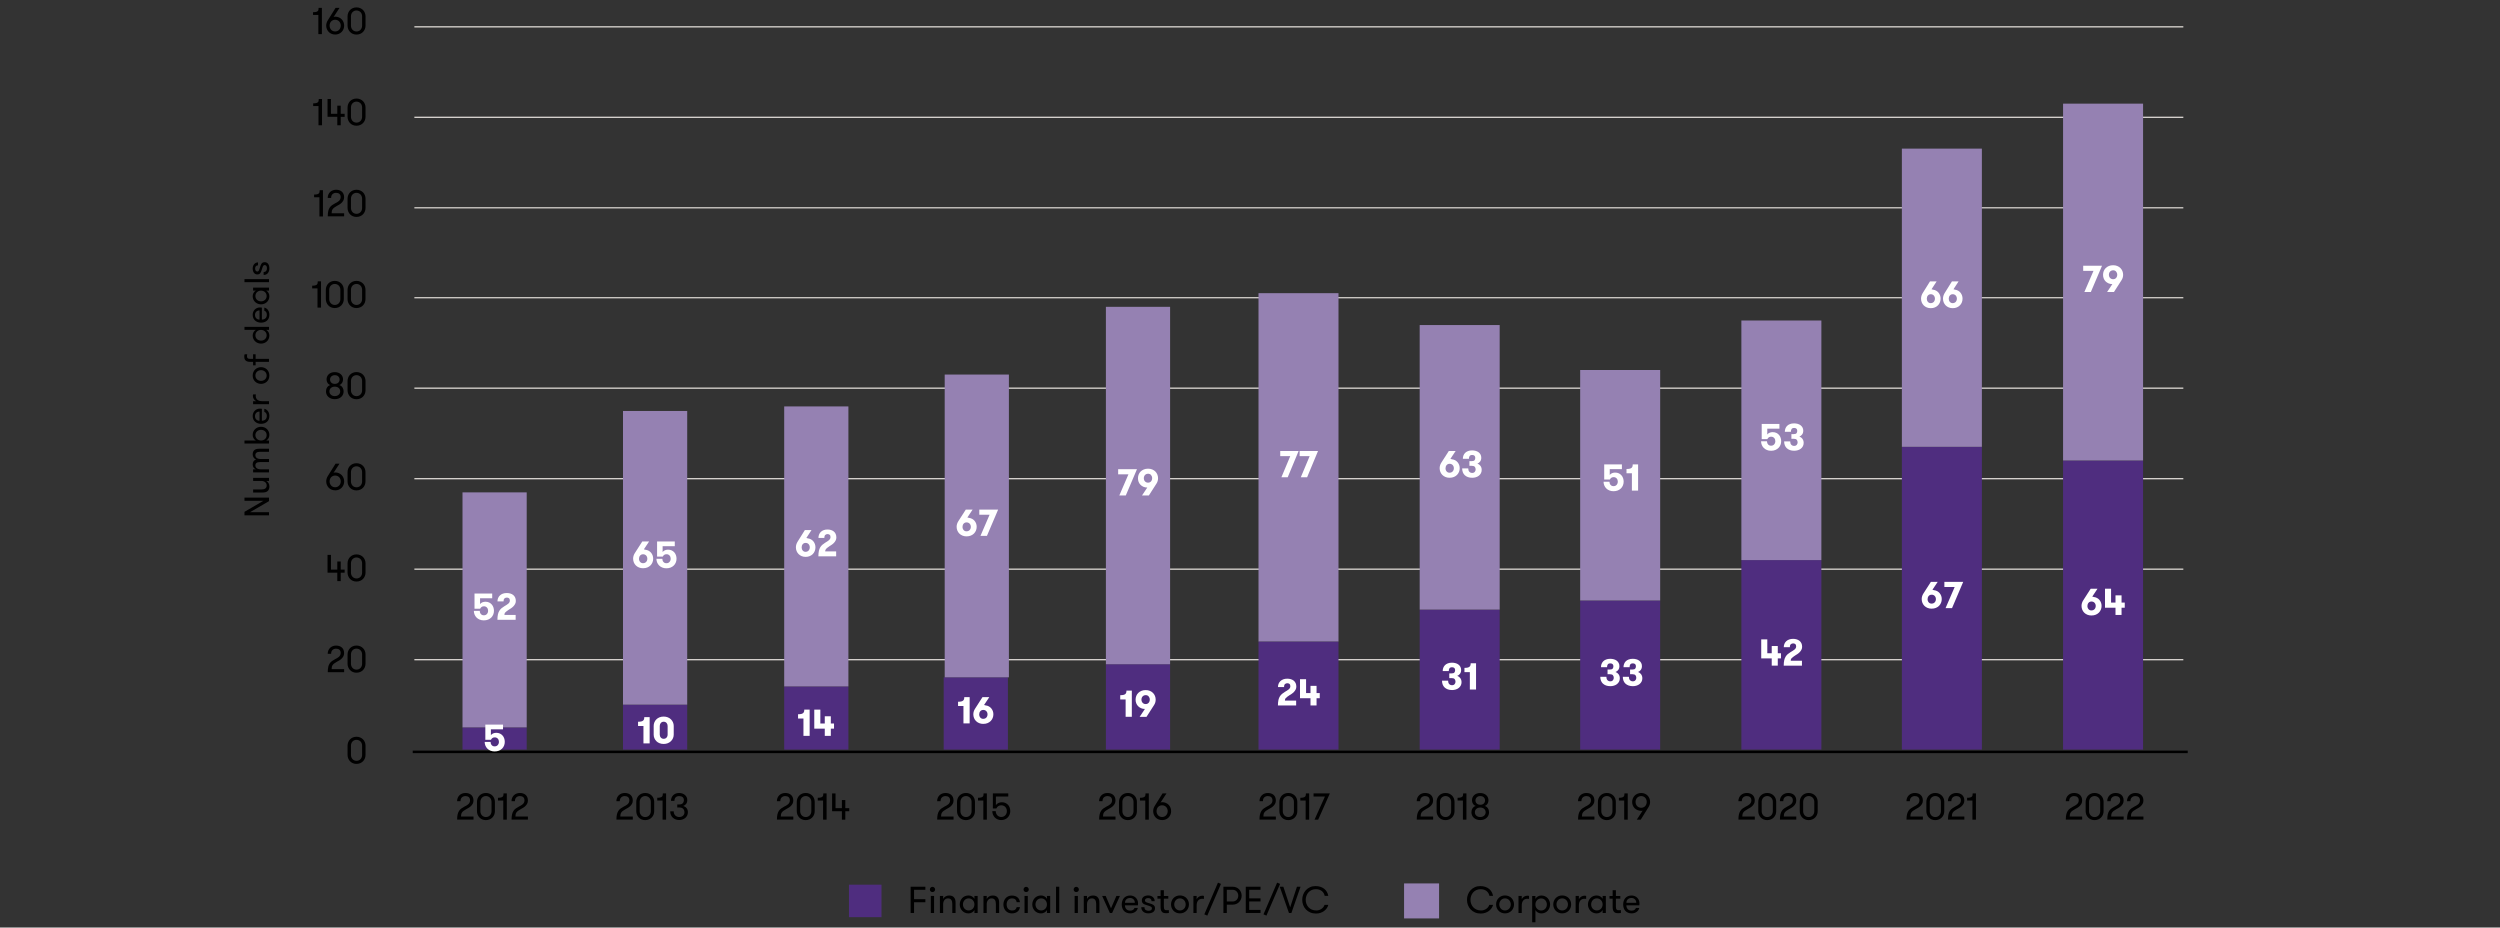 <?xml version="1.0" encoding="UTF-8"?>
<svg id="Layer_1" data-name="Layer 1" xmlns="http://www.w3.org/2000/svg" viewBox="0 0 1000 371">
  <rect x="0" y="0" width="1000" height="371" fill="#333333" stroke="none"/>
  <defs>
    <style>
      .cls-1, .cls-2 {
        fill: #4f2d7f;
      }

      .cls-3 {
        fill: #fff;
      }

      .cls-4 {
        fill: none;
        stroke: #000;
      }

      .cls-4, .cls-5 {
        stroke-linejoin: round;
      }

      .cls-2, .cls-6 {
        fill-rule: evenodd;
      }

      .cls-6, .cls-7 {
        fill: #9581b2;
      }

      .cls-5 {
        fill: #e0dcd7;
        stroke: #e0dcd7;
        stroke-width: .5px;
      }
    </style>
  </defs>
  <g>
    <path class="cls-5" d="m165.75,263.87h707.58m-707.58-36.2h707.58m-707.58-36.2h707.58m-707.58-36.2h707.58M165.75,119.09h707.58M165.75,83.12h707.58M165.75,46.92h707.58M165.75,10.73h707.58"/>
    <line class="cls-4" x1="165.09" y1="300.74" x2="875.09" y2="300.75"/>
  </g>
  <polygon class="cls-1" points="185 290.96 210.68 290.96 210.68 299.84 185 299.84 185 290.96 185 290.96"/>
  <polygon class="cls-1" points="249.2 281.86 274.88 281.86 274.88 299.84 249.2 299.84 249.2 281.86 249.2 281.86"/>
  <polygon class="cls-1" points="313.68 274.57 339.36 274.57 339.36 299.84 313.68 299.84 313.68 274.57 313.68 274.57"/>
  <polygon class="cls-1" points="377.48 270.93 403.16 270.93 403.16 299.84 377.48 299.84 377.48 270.93 377.48 270.93"/>
  <polygon class="cls-1" points="442.36 265.7 468.04 265.7 468.04 299.84 442.36 299.84 442.36 265.7 442.36 265.7"/>
  <polygon class="cls-1" points="503.4 256.59 535.4 256.59 535.4 299.84 503.4 299.84 503.4 256.59 503.4 256.59"/>
  <polygon class="cls-1" points="567.87 243.84 599.87 243.84 599.87 299.84 567.87 299.84 567.87 243.84 567.87 243.84"/>
  <polygon class="cls-1" points="632.07 240.2 664.07 240.2 664.07 299.84 632.07 299.84 632.07 240.2 632.07 240.2"/>
  <polygon class="cls-1" points="696.55 224.04 728.55 224.04 728.55 299.84 696.55 299.84 696.55 224.04 696.55 224.04"/>
  <polygon class="cls-1" points="760.75 178.73 792.75 178.73 792.75 299.84 760.75 299.84 760.75 178.73 760.75 178.73"/>
  <polygon class="cls-1" points="825.23 184.2 857.23 184.2 857.23 299.84 825.23 299.84 825.23 184.2 825.23 184.2"/>
  <polygon class="cls-7" points="185 196.95 210.68 196.95 210.68 290.96 185 290.96 185 196.95 185 196.95"/>
  <polygon class="cls-7" points="249.2 164.39 274.88 164.39 274.88 281.86 249.2 281.86 249.2 164.39 249.2 164.39"/>
  <polygon class="cls-7" points="313.68 162.57 339.36 162.57 339.36 274.57 313.68 274.57 313.68 162.57 313.68 162.57"/>
  <polygon class="cls-7" points="377.88 149.82 403.56 149.82 403.56 270.93 377.88 270.93 377.88 149.82 377.88 149.82"/>
  <polygon class="cls-7" points="442.36 122.73 468.04 122.73 468.04 265.7 442.36 265.7 442.36 122.73 442.36 122.73"/>
  <polygon class="cls-7" points="503.4 117.27 535.4 117.27 535.4 256.59 503.4 256.59 503.4 117.27 503.4 117.27"/>
  <polygon class="cls-7" points="567.87 130.02 599.87 130.02 599.87 243.84 567.87 243.84 567.87 130.02 567.87 130.02"/>
  <polygon class="cls-7" points="632.07 148 664.07 148 664.07 240.2 632.07 240.2 632.07 148 632.07 148"/>
  <polygon class="cls-7" points="696.55 128.2 728.55 128.2 728.55 224.04 696.55 224.04 696.55 128.2 696.55 128.2"/>
  <polygon class="cls-7" points="760.75 59.45 792.75 59.45 792.75 178.73 760.75 178.73 760.75 59.45 760.75 59.45"/>
  <polygon class="cls-7" points="825.23 41.46 857.23 41.46 857.23 184.2 825.23 184.2 825.23 41.46 825.23 41.46"/>
  <path d="m139.02,298.27c0-.48.09-.94.26-1.37.17-.44.41-.82.72-1.14.31-.33.69-.58,1.12-.77.44-.19.93-.29,1.47-.29s1.05.09,1.49.29c.45.19.83.45,1.14.77.31.32.56.7.73,1.14.17.43.26.89.26,1.37v3.72c0,.48-.09.93-.26,1.36-.17.43-.41.81-.73,1.14s-.7.59-1.14.78c-.45.19-.94.29-1.49.29s-1.03-.09-1.47-.29c-.44-.19-.81-.45-1.12-.78-.31-.33-.55-.71-.72-1.14-.17-.43-.26-.88-.26-1.36v-3.72Zm5.82,0c0-.32-.05-.62-.16-.91-.1-.29-.25-.53-.45-.74s-.43-.38-.71-.5c-.28-.12-.59-.19-.93-.19s-.63.06-.91.19c-.27.12-.51.29-.7.5-.19.21-.34.46-.44.74s-.16.59-.16.91v3.72c0,.32.05.62.16.9.11.28.25.53.44.74.19.21.42.38.7.51.28.12.58.19.91.19s.65-.06.93-.19c.28-.12.52-.29.71-.51.2-.22.35-.46.45-.74.11-.28.16-.58.16-.9v-3.72Z"/>
  <g>
    <path d="m131.27,266.82c.14-.56.33-1.03.59-1.42.25-.38.56-.71.93-.97s.78-.52,1.24-.76c.27-.13.54-.27.8-.42.26-.15.5-.32.72-.51.21-.19.39-.41.52-.67.13-.26.2-.56.2-.91,0-.55-.17-.97-.5-1.26-.34-.29-.78-.43-1.34-.43s-1.04.17-1.42.52c-.38.35-.56.86-.56,1.53h-1.37c0-.51.09-.97.27-1.38s.42-.75.73-1.04c.31-.28.66-.5,1.07-.65.4-.15.84-.22,1.3-.22s.9.07,1.29.2c.39.14.73.33,1.01.58.29.26.5.57.66.95.15.38.23.82.23,1.3s-.11.92-.31,1.29c-.21.37-.46.69-.76.97s-.61.5-.93.69c-.33.19-.6.34-.83.46-.44.25-.8.48-1.08.68-.28.21-.5.42-.66.64-.16.23-.27.47-.33.73-.06.26-.09.57-.09.93h5v1.23h-6.55c0-.83.07-1.52.2-2.08Z"/>
    <path d="m139.02,261.79c0-.48.09-.94.26-1.37.17-.44.41-.82.72-1.14.31-.33.69-.58,1.12-.77.44-.19.93-.29,1.47-.29s1.05.09,1.49.29c.45.19.83.45,1.14.77.31.32.56.7.73,1.14.17.43.26.89.26,1.37v3.72c0,.48-.09.93-.26,1.36-.17.43-.41.81-.73,1.14s-.7.59-1.14.78c-.45.19-.94.29-1.49.29s-1.03-.09-1.47-.29c-.44-.19-.81-.45-1.12-.78-.31-.33-.55-.71-.72-1.14-.17-.43-.26-.88-.26-1.36v-3.72Zm5.82,0c0-.32-.05-.62-.16-.91-.1-.29-.25-.53-.45-.74s-.43-.38-.71-.5c-.28-.12-.59-.19-.93-.19s-.63.06-.91.19c-.27.12-.51.29-.7.5-.19.21-.34.46-.44.74s-.16.59-.16.91v3.72c0,.32.05.62.16.9.11.28.25.53.44.74.19.21.42.38.7.51.28.12.58.19.91.19s.65-.06.93-.19c.28-.12.52-.29.71-.51.2-.22.35-.46.45-.74.11-.28.16-.58.16-.9v-3.72Z"/>
  </g>
  <g>
    <path d="m134.91,229.07h-3.9v-7.12h1.37v5.89h2.54v-3.24h1.37v3.24h1.57v1.23h-1.57v3.38h-1.37v-3.38Z"/>
    <path d="m139.02,225.33c0-.48.09-.94.26-1.37.17-.44.41-.82.72-1.14.31-.32.69-.58,1.12-.77.44-.19.93-.29,1.47-.29s1.05.1,1.49.29c.45.19.83.45,1.14.77.31.33.56.71.73,1.14.17.43.26.89.26,1.37v3.72c0,.48-.09.93-.26,1.36-.17.43-.41.81-.73,1.14s-.7.59-1.14.78c-.45.19-.94.29-1.49.29s-1.03-.09-1.47-.29c-.44-.19-.81-.45-1.12-.78-.31-.33-.55-.71-.72-1.14-.17-.43-.26-.88-.26-1.36v-3.72Zm5.82,0c0-.32-.05-.62-.16-.91-.1-.29-.25-.53-.45-.74s-.43-.38-.71-.5c-.28-.12-.59-.19-.93-.19s-.63.06-.91.19c-.27.13-.51.29-.7.5-.19.21-.34.46-.44.74s-.16.59-.16.91v3.72c0,.32.05.62.16.9.11.28.25.53.44.74.19.21.42.38.7.51.28.12.58.19.91.19s.65-.06.93-.19c.28-.12.52-.29.71-.51.2-.22.35-.46.45-.74.11-.28.16-.58.16-.9v-3.72Z"/>
  </g>
  <g>
    <path d="m134.05,196.13c-.54,0-1.03-.1-1.47-.29-.44-.19-.81-.45-1.12-.78s-.55-.71-.72-1.14-.25-.88-.25-1.37c0-.38.05-.75.16-1.1.11-.35.26-.68.45-.98l3.13-5.01h1.57l-2.4,3.69c.08-.06.18-.1.3-.13.12-.03.23-.04.35-.04.55,0,1.05.09,1.49.29.45.19.82.45,1.14.78.31.33.56.71.73,1.15.17.43.26.89.26,1.37s-.09.94-.26,1.37-.41.81-.73,1.14c-.32.33-.7.59-1.14.78-.45.19-.94.29-1.49.29Zm0-1.23c.34,0,.65-.06.93-.19s.52-.29.71-.51.34-.46.45-.74c.11-.28.16-.58.16-.9s-.05-.62-.16-.91-.25-.53-.45-.74-.43-.38-.71-.5-.59-.19-.93-.19-.63.06-.91.19-.51.29-.7.5-.34.46-.44.74c-.1.29-.16.59-.16.91s.05.62.16.9c.11.28.25.53.44.74s.42.38.7.51.58.19.91.19Z"/>
    <path d="m139.02,188.86c0-.48.08-.94.25-1.37.17-.44.41-.82.72-1.14.31-.32.69-.58,1.12-.77.44-.19.93-.29,1.47-.29s1.05.1,1.49.29c.45.19.82.45,1.14.77.32.33.56.71.73,1.14.17.43.25.89.25,1.37v3.72c0,.48-.08.94-.25,1.37-.17.43-.41.81-.73,1.14-.31.33-.69.59-1.14.78-.45.19-.94.29-1.49.29s-1.03-.09-1.47-.29c-.44-.19-.81-.45-1.12-.78-.31-.33-.55-.71-.72-1.14-.17-.43-.25-.88-.25-1.37v-3.72Zm5.82,0c0-.32-.05-.62-.16-.91s-.26-.53-.45-.74c-.2-.21-.43-.38-.71-.5-.28-.12-.59-.19-.93-.19s-.63.06-.91.19-.51.29-.7.5c-.19.21-.34.46-.44.74-.1.29-.16.59-.16.91v3.72c0,.32.05.62.16.9.11.28.25.53.44.74.19.22.42.39.7.51s.58.19.91.19.65-.06.93-.19c.28-.12.52-.29.71-.51.19-.21.34-.46.45-.74s.16-.58.16-.9v-3.72Z"/>
  </g>
  <g>
    <path d="m133.92,159.67c-.55,0-1.04-.08-1.48-.25-.43-.17-.8-.39-1.11-.67s-.54-.61-.7-.99-.24-.79-.24-1.21c0-.27.04-.54.11-.81.07-.27.18-.52.32-.74s.32-.42.54-.6c.21-.17.47-.3.77-.38-.27-.09-.5-.21-.69-.38-.19-.16-.35-.34-.46-.54-.12-.2-.21-.42-.27-.64-.06-.23-.09-.47-.09-.71,0-.4.08-.78.23-1.13.15-.35.37-.67.65-.93.29-.27.63-.47,1.04-.62.41-.15.87-.22,1.38-.22s.97.08,1.38.23c.41.16.76.37,1.04.63s.5.57.65.92c.15.35.23.72.23,1.12,0,.24-.03.47-.09.71-.06.23-.15.44-.27.64-.12.2-.28.38-.46.54s-.42.29-.69.38c.3.08.56.21.77.38s.4.38.54.61c.14.23.25.48.32.74.07.27.11.53.11.8,0,.42-.08.82-.24,1.2s-.39.71-.7,1-.68.51-1.11.67c-.43.17-.93.25-1.48.25Zm0-1.23c.34,0,.64-.05.91-.15.26-.1.49-.24.67-.41s.33-.37.43-.6c.1-.23.15-.47.15-.73s-.05-.49-.14-.72c-.1-.23-.23-.43-.42-.61-.19-.17-.41-.31-.68-.41-.27-.1-.57-.15-.91-.15s-.66.05-.92.15c-.27.1-.49.24-.68.41s-.32.37-.42.6c-.1.23-.14.48-.14.74s.05.5.15.73c.1.23.24.43.43.6.18.17.41.3.68.41.27.1.57.15.9.15Zm0-4.89c.61,0,1.08-.17,1.42-.51.33-.34.5-.75.5-1.23s-.17-.89-.51-1.23-.81-.51-1.41-.51c-.3,0-.57.04-.8.14-.23.09-.44.21-.6.38-.17.16-.29.34-.38.55s-.13.43-.13.67c0,.49.17.9.51,1.24s.81.5,1.41.5Z"/>
    <path d="m139.02,152.4c0-.48.09-.94.26-1.37.17-.44.41-.82.72-1.14.31-.32.69-.58,1.12-.77.44-.19.93-.29,1.47-.29s1.05.1,1.49.29c.45.19.83.45,1.14.77.31.33.56.71.73,1.14.17.43.26.89.26,1.37v3.72c0,.48-.09.94-.26,1.37-.17.43-.41.81-.73,1.14-.31.33-.7.59-1.14.78-.45.19-.94.29-1.49.29s-1.03-.09-1.47-.29c-.44-.19-.81-.45-1.12-.78-.31-.33-.55-.71-.72-1.14-.17-.43-.26-.88-.26-1.37v-3.72Zm5.82,0c0-.32-.05-.62-.16-.91-.1-.29-.25-.53-.45-.74-.2-.21-.43-.38-.71-.5-.28-.12-.59-.19-.93-.19s-.63.06-.91.19c-.27.12-.51.29-.7.5-.19.21-.34.46-.44.74s-.16.59-.16.91v3.72c0,.32.05.62.16.9s.25.53.44.74c.19.22.42.39.7.51.28.12.58.19.91.19s.65-.06.93-.19c.28-.12.52-.29.71-.51.2-.21.35-.46.45-.74.11-.28.16-.58.16-.9v-3.72Z"/>
  </g>
  <g>
    <path d="m124.88,114.27c.47,0,.85-.03,1.14-.1.29-.06.52-.17.68-.3.16-.13.28-.31.33-.53s.08-.49.08-.81h1.3v10.5h-1.41v-7.67h-2.13v-1.09Z"/>
    <path d="m130.33,115.92c0-.48.09-.94.26-1.37.17-.43.41-.81.72-1.14.31-.33.69-.58,1.12-.77.44-.19.93-.29,1.47-.29s1.05.09,1.49.29c.45.19.83.45,1.14.77s.56.71.73,1.14c.17.44.26.89.26,1.37v3.72c0,.48-.09.93-.26,1.37-.17.43-.41.81-.73,1.14s-.7.59-1.14.78c-.45.19-.94.29-1.49.29s-1.03-.1-1.47-.29c-.44-.19-.81-.45-1.12-.78-.31-.33-.55-.71-.72-1.14-.17-.43-.26-.89-.26-1.37v-3.72Zm5.82,0c0-.32-.05-.62-.16-.91-.1-.29-.25-.53-.45-.74s-.43-.38-.71-.5c-.28-.12-.59-.19-.93-.19s-.63.06-.91.19c-.27.13-.51.29-.7.5-.19.21-.34.46-.44.74s-.16.59-.16.91v3.72c0,.32.05.62.16.9.11.28.25.53.44.74.19.21.42.38.7.51.28.12.58.19.91.19s.65-.06.93-.19c.28-.12.52-.29.71-.51s.35-.46.45-.74c.11-.28.16-.58.16-.9v-3.72Z"/>
    <path d="m139.02,115.92c0-.48.08-.94.25-1.37.17-.43.41-.81.72-1.14s.69-.58,1.12-.77c.44-.19.93-.29,1.47-.29s1.05.09,1.49.29c.45.19.82.45,1.14.77.32.33.56.71.73,1.14.17.44.25.89.25,1.37v3.72c0,.48-.08.93-.25,1.37-.17.43-.41.81-.73,1.14-.31.33-.69.59-1.14.78-.45.19-.94.29-1.49.29s-1.03-.1-1.47-.29c-.44-.19-.81-.45-1.12-.78s-.55-.71-.72-1.14c-.17-.43-.25-.89-.25-1.37v-3.72Zm5.82,0c0-.32-.05-.62-.16-.91s-.26-.53-.45-.74c-.2-.21-.43-.38-.71-.5-.28-.12-.59-.19-.93-.19s-.63.06-.91.19c-.28.13-.51.29-.7.5s-.34.46-.44.74c-.1.29-.16.59-.16.91v3.72c0,.32.05.62.16.9.11.28.25.53.44.74s.42.38.7.51.58.19.91.19.65-.06.93-.19c.28-.12.52-.29.71-.51.19-.21.34-.46.45-.74.11-.28.16-.58.16-.9v-3.72Z"/>
  </g>
  <g>
    <path d="m125.65,77.82c.47,0,.85-.03,1.14-.1.29-.06.52-.17.68-.3.17-.13.28-.31.33-.53s.08-.49.08-.81h1.3v10.5h-1.41v-7.67h-2.13v-1.09Z"/>
    <path d="m131.27,84.49c.14-.56.33-1.03.59-1.42.25-.38.56-.71.93-.98.37-.26.78-.52,1.24-.76.27-.13.54-.27.8-.42.26-.15.5-.32.72-.51.21-.19.39-.41.52-.67.13-.25.2-.56.2-.91,0-.55-.17-.97-.5-1.26-.34-.29-.78-.43-1.34-.43s-1.04.17-1.42.52c-.38.35-.56.86-.56,1.53h-1.37c0-.51.09-.97.27-1.38s.42-.75.73-1.04c.31-.28.66-.5,1.07-.64.4-.15.84-.23,1.3-.23s.9.07,1.29.2c.39.13.73.33,1.01.58s.5.57.66.95c.15.38.23.82.23,1.3s-.11.92-.31,1.29c-.21.37-.46.69-.76.97-.29.28-.61.5-.93.69-.33.18-.6.34-.83.46-.44.25-.8.48-1.08.68-.28.21-.5.42-.66.64-.16.23-.27.47-.33.73-.06.26-.09.57-.09.93h5v1.23h-6.55c0-.83.07-1.52.2-2.08Z"/>
    <path d="m139.02,79.47c0-.48.09-.94.26-1.37.17-.43.41-.81.72-1.14.31-.33.69-.58,1.12-.77.44-.19.93-.29,1.47-.29s1.05.09,1.49.29c.45.19.83.45,1.14.77s.56.71.73,1.14c.17.44.26.89.26,1.37v3.72c0,.48-.09.93-.26,1.37-.17.43-.41.81-.73,1.14s-.7.59-1.14.78c-.45.19-.94.29-1.49.29s-1.03-.1-1.47-.29c-.44-.19-.81-.45-1.12-.78-.31-.33-.55-.71-.72-1.14-.17-.43-.26-.89-.26-1.37v-3.72Zm5.82,0c0-.32-.05-.62-.16-.91-.1-.29-.25-.53-.45-.74s-.43-.38-.71-.5c-.28-.12-.59-.19-.93-.19s-.63.06-.91.19c-.27.13-.51.29-.7.5-.19.21-.34.46-.44.74s-.16.59-.16.91v3.72c0,.32.05.62.16.9.11.28.25.53.44.74.19.21.42.38.7.51.28.12.58.19.91.19s.65-.06.93-.19c.28-.12.52-.29.71-.51s.35-.46.45-.74c.11-.28.16-.58.16-.9v-3.72Z"/>
  </g>
  <g>
    <path d="m125.28,41.34c.47,0,.85-.03,1.14-.1.29-.06.52-.17.68-.3.17-.13.28-.31.33-.53s.08-.49.08-.81h1.3v10.5h-1.41v-7.67h-2.13v-1.09Z"/>
    <path d="m134.91,46.73h-3.9v-7.12h1.37v5.9h2.54v-3.24h1.37v3.24h1.57v1.23h-1.57v3.38h-1.37v-3.38Z"/>
    <path d="m139.02,42.99c0-.48.09-.94.26-1.37.17-.43.41-.81.72-1.14.31-.33.69-.58,1.12-.77.44-.19.93-.29,1.47-.29s1.05.09,1.49.29c.45.19.83.45,1.14.77s.56.71.73,1.14c.17.44.26.89.26,1.37v3.72c0,.48-.09.93-.26,1.37-.17.43-.41.81-.73,1.14s-.7.59-1.14.78c-.45.19-.94.29-1.49.29s-1.03-.1-1.47-.29c-.44-.19-.81-.45-1.12-.78-.31-.33-.55-.71-.72-1.14-.17-.43-.26-.89-.26-1.37v-3.72Zm5.82,0c0-.32-.05-.62-.16-.91-.1-.29-.25-.53-.45-.74s-.43-.38-.71-.5c-.28-.12-.59-.19-.93-.19s-.63.06-.91.19c-.27.13-.51.29-.7.5-.19.21-.34.46-.44.74s-.16.59-.16.91v3.72c0,.32.05.62.16.9.11.28.25.53.44.74.19.21.42.38.7.51.28.12.58.19.91.19s.65-.06.93-.19c.28-.12.52-.29.71-.51s.35-.46.45-.74c.11-.28.16-.58.16-.9v-3.72Z"/>
  </g>
  <g>
    <path d="m125.22,4.88c.47,0,.85-.03,1.14-.1.29-.06.52-.17.68-.3.16-.13.28-.31.33-.53s.08-.49.08-.81h1.3v10.5h-1.41v-7.67h-2.13v-1.09Z"/>
    <path d="m134.05,13.81c-.54,0-1.03-.09-1.47-.29-.44-.19-.82-.45-1.12-.78-.31-.33-.55-.71-.72-1.14-.17-.43-.26-.88-.26-1.36,0-.38.05-.75.17-1.1.11-.36.26-.68.45-.98l3.13-5.01h1.58l-2.4,3.69c.08-.06.18-.11.3-.13.12-.03.23-.05.34-.05.55,0,1.05.1,1.49.29.45.19.83.45,1.14.78s.56.71.73,1.15c.17.44.25.89.25,1.37s-.08.93-.25,1.36c-.17.43-.41.81-.73,1.14s-.7.59-1.14.78c-.44.19-.94.29-1.49.29Zm0-1.23c.34,0,.65-.06.93-.19.28-.12.52-.29.71-.51.2-.21.35-.46.45-.74.1-.28.16-.58.16-.9s-.05-.62-.16-.91c-.11-.29-.26-.53-.45-.74s-.43-.38-.71-.5c-.28-.12-.59-.19-.93-.19s-.63.06-.91.19c-.28.13-.51.29-.7.5-.19.21-.34.46-.44.74s-.16.59-.16.91.05.62.16.9c.11.28.25.53.44.74.19.22.42.39.7.51.27.12.58.19.91.19Z"/>
    <path d="m139.02,6.53c0-.48.09-.94.26-1.37.17-.43.41-.81.72-1.14.31-.33.69-.58,1.12-.77.44-.19.93-.29,1.47-.29s1.05.09,1.49.29c.45.19.83.45,1.14.77s.56.71.73,1.14c.17.44.26.89.26,1.37v3.72c0,.48-.09.93-.26,1.37-.17.43-.41.81-.73,1.14s-.7.59-1.14.78c-.45.19-.94.29-1.49.29s-1.03-.1-1.47-.29c-.44-.19-.81-.45-1.12-.78-.31-.33-.55-.71-.72-1.14-.17-.43-.26-.89-.26-1.37v-3.72Zm5.82,0c0-.32-.05-.62-.16-.91-.1-.29-.25-.53-.45-.74s-.43-.38-.71-.5c-.28-.12-.59-.19-.93-.19s-.63.06-.91.19c-.27.13-.51.29-.7.5-.19.21-.34.46-.44.74s-.16.59-.16.91v3.72c0,.32.05.62.16.9.11.28.25.53.44.74.19.21.42.38.7.51.28.12.58.19.91.19s.65-.06.93-.19c.28-.12.52-.29.71-.51s.35-.46.45-.74c.11-.28.16-.58.16-.9v-3.72Z"/>
  </g>
  <g>
    <path d="m183.04,325.78c.14-.56.33-1.03.58-1.42.25-.38.57-.71.93-.97.36-.26.78-.52,1.24-.76.27-.13.54-.27.8-.42.26-.15.5-.32.72-.51.21-.19.39-.41.52-.67.13-.26.19-.56.19-.91,0-.55-.17-.97-.5-1.26s-.78-.43-1.34-.43-1.04.17-1.42.52c-.38.35-.56.86-.56,1.53h-1.37c0-.51.09-.97.27-1.38.18-.41.42-.75.73-1.04.31-.28.66-.5,1.07-.65.41-.15.84-.22,1.3-.22s.9.07,1.29.2c.39.14.73.33,1.01.58.29.26.5.57.66.95s.23.82.23,1.3-.1.92-.31,1.29-.46.69-.76.97-.61.5-.93.69c-.33.19-.6.34-.83.46-.44.25-.8.48-1.08.68s-.5.42-.66.64c-.16.23-.27.47-.33.73-.06.26-.09.57-.09.93h5v1.23h-6.55c0-.83.07-1.52.2-2.08Z"/>
    <path d="m190.79,320.76c0-.48.08-.94.25-1.37.17-.44.41-.82.72-1.14.31-.33.69-.58,1.12-.77.44-.19.93-.29,1.47-.29s1.05.09,1.49.29c.45.19.83.45,1.14.77.32.32.56.7.73,1.14.17.43.25.89.25,1.37v3.72c0,.48-.08.93-.25,1.36-.17.43-.41.81-.73,1.14-.31.33-.69.59-1.14.78-.45.19-.94.29-1.49.29s-1.03-.09-1.47-.29c-.44-.19-.81-.45-1.12-.78-.31-.33-.55-.71-.72-1.14-.17-.43-.25-.88-.25-1.36v-3.72Zm5.82,0c0-.32-.05-.62-.16-.91-.1-.29-.25-.53-.45-.74-.2-.21-.43-.38-.71-.5s-.59-.19-.93-.19-.63.06-.91.19c-.27.12-.51.29-.7.5-.19.21-.34.46-.44.74-.1.29-.16.59-.16.91v3.72c0,.32.05.62.16.9.11.28.25.53.44.74.19.21.42.38.7.51.28.12.58.19.91.19s.65-.06.93-.19.52-.29.71-.51c.19-.22.34-.46.45-.74.11-.28.16-.58.16-.9v-3.72Z"/>
    <path d="m199.19,319.11c.47,0,.85-.03,1.14-.1.29-.07.52-.17.68-.3.17-.14.28-.31.33-.53.05-.22.08-.49.08-.81h1.3v10.5h-1.41v-7.67h-2.13v-1.09Z"/>
    <path d="m204.81,325.78c.14-.56.33-1.03.58-1.42.25-.38.57-.71.93-.97.36-.26.78-.52,1.24-.76.27-.13.54-.27.8-.42.26-.15.5-.32.72-.51.21-.19.39-.41.52-.67.13-.26.19-.56.19-.91,0-.55-.17-.97-.5-1.26s-.78-.43-1.34-.43-1.04.17-1.42.52c-.38.35-.56.86-.56,1.53h-1.37c0-.51.09-.97.27-1.38.18-.41.42-.75.73-1.04.31-.28.66-.5,1.07-.65.41-.15.84-.22,1.3-.22s.9.07,1.29.2c.39.14.73.33,1.01.58.29.26.5.57.66.95s.23.82.23,1.3-.1.92-.31,1.29-.46.69-.76.97-.61.5-.93.69c-.33.19-.6.34-.83.46-.44.25-.8.48-1.08.68s-.5.42-.66.64c-.16.23-.27.47-.33.73-.06.26-.09.57-.09.93h5v1.23h-6.55c0-.83.07-1.52.2-2.08Z"/>
  </g>
  <g>
    <path d="m246.76,325.78c.14-.56.33-1.03.58-1.42.25-.38.57-.71.93-.97.36-.26.78-.52,1.24-.76.27-.13.54-.27.8-.42.26-.15.5-.32.72-.51.21-.19.39-.41.52-.67.13-.26.19-.56.19-.91,0-.55-.17-.97-.5-1.26s-.78-.43-1.34-.43-1.04.17-1.42.52c-.38.35-.56.86-.56,1.53h-1.37c0-.51.09-.97.27-1.38.18-.41.42-.75.73-1.04.31-.28.66-.5,1.07-.65.41-.15.84-.22,1.3-.22s.9.07,1.29.2c.39.14.73.33,1.01.58.29.26.5.57.66.95s.23.82.23,1.3-.1.92-.31,1.29-.46.69-.76.97-.61.5-.93.69c-.33.19-.6.34-.83.46-.44.25-.8.48-1.08.68s-.5.42-.66.64c-.16.23-.27.47-.33.73-.06.26-.09.57-.09.93h5v1.23h-6.55c0-.83.07-1.52.2-2.08Z"/>
    <path d="m254.51,320.76c0-.48.08-.94.25-1.37.17-.44.41-.82.72-1.14.31-.33.69-.58,1.12-.77.44-.19.93-.29,1.47-.29s1.05.09,1.49.29c.45.19.83.45,1.14.77.32.32.56.7.73,1.14.17.43.25.89.25,1.37v3.72c0,.48-.08.93-.25,1.36-.17.43-.41.81-.73,1.14-.31.33-.69.59-1.14.78-.45.19-.94.29-1.49.29s-1.03-.09-1.47-.29c-.44-.19-.81-.45-1.12-.78-.31-.33-.55-.71-.72-1.14-.17-.43-.25-.88-.25-1.36v-3.72Zm5.82,0c0-.32-.05-.62-.16-.91-.1-.29-.25-.53-.45-.74-.2-.21-.43-.38-.71-.5s-.59-.19-.93-.19-.63.06-.91.19c-.27.12-.51.29-.7.5-.19.21-.34.46-.44.74-.1.29-.16.59-.16.91v3.72c0,.32.05.62.16.9.11.28.25.53.44.74.19.21.42.38.7.51.28.12.58.19.91.19s.65-.06.93-.19.52-.29.71-.51c.19-.22.34-.46.45-.74.11-.28.16-.58.16-.9v-3.72Z"/>
    <path d="m262.91,319.11c.47,0,.85-.03,1.14-.1.29-.07.52-.17.68-.3.17-.14.28-.31.33-.53.05-.22.08-.49.08-.81h1.3v10.5h-1.41v-7.67h-2.13v-1.09Z"/>
    <path d="m269.48,324.55c0,.35.06.66.17.94.12.28.27.51.47.71.2.2.44.35.71.45.27.11.57.16.89.16s.61-.05.86-.15.47-.24.65-.41.32-.37.41-.59c.1-.22.14-.47.14-.73,0-.56-.17-1.02-.5-1.39s-.88-.55-1.63-.55h-.75v-1.21h.75c.68,0,1.17-.16,1.46-.49s.44-.74.44-1.25-.17-.91-.5-1.18c-.33-.28-.78-.42-1.33-.42-.68,0-1.17.18-1.49.53-.31.35-.46.81-.46,1.37h-1.38c0-.46.08-.88.24-1.27.16-.38.38-.72.67-1,.29-.28.62-.5,1.02-.65.39-.15.83-.22,1.31-.22s.89.07,1.29.2c.4.14.75.33,1.04.58s.53.55.7.89c.17.34.25.73.25,1.16,0,.61-.15,1.12-.44,1.51-.29.4-.68.68-1.18.84.55.17,1,.46,1.34.88.34.42.52.97.52,1.65,0,.46-.09.88-.27,1.26s-.43.71-.74.98c-.32.28-.69.49-1.11.64-.42.15-.88.22-1.37.22s-.94-.08-1.37-.23c-.43-.16-.82-.38-1.14-.68-.33-.3-.58-.67-.77-1.09-.19-.43-.29-.92-.29-1.47h1.37Z"/>
  </g>
  <g>
    <path d="m310.96,325.78c.14-.56.33-1.03.58-1.42.25-.38.57-.71.93-.97.36-.26.78-.52,1.24-.76.27-.13.54-.27.8-.42.26-.15.5-.32.72-.51.21-.19.39-.41.52-.67.13-.26.19-.56.19-.91,0-.55-.17-.97-.5-1.26s-.78-.43-1.34-.43-1.04.17-1.42.52c-.38.35-.56.86-.56,1.53h-1.37c0-.51.09-.97.27-1.38.18-.41.42-.75.73-1.04.31-.28.66-.5,1.07-.65.41-.15.84-.22,1.3-.22s.9.07,1.29.2c.39.14.73.33,1.01.58.29.26.5.57.66.95s.23.82.23,1.3-.1.92-.31,1.29-.46.69-.76.97-.61.5-.93.69c-.33.19-.6.34-.83.46-.44.25-.8.48-1.08.68s-.5.42-.66.64c-.16.23-.27.47-.33.73-.06.26-.09.57-.09.93h5v1.23h-6.55c0-.83.07-1.52.2-2.08Z"/>
    <path d="m318.71,320.76c0-.48.08-.94.25-1.37.17-.44.41-.82.72-1.14.31-.33.69-.58,1.12-.77.44-.19.93-.29,1.47-.29s1.05.09,1.49.29c.45.19.83.45,1.14.77.32.32.56.7.73,1.14.17.43.25.89.25,1.37v3.72c0,.48-.08.93-.25,1.36-.17.43-.41.81-.73,1.14-.31.33-.69.59-1.14.78-.45.19-.94.29-1.49.29s-1.03-.09-1.47-.29c-.44-.19-.81-.45-1.12-.78-.31-.33-.55-.71-.72-1.14-.17-.43-.25-.88-.25-1.36v-3.72Zm5.82,0c0-.32-.05-.62-.16-.91-.1-.29-.25-.53-.45-.74-.2-.21-.43-.38-.71-.5s-.59-.19-.93-.19-.63.06-.91.19c-.27.12-.51.29-.7.5-.19.21-.34.46-.44.74-.1.29-.16.59-.16.91v3.72c0,.32.05.62.16.9.11.28.25.53.44.74.19.21.42.38.7.51.28.12.58.19.91.19s.65-.06.93-.19.52-.29.71-.51c.19-.22.34-.46.45-.74.11-.28.16-.58.16-.9v-3.72Z"/>
    <path d="m327.11,319.11c.47,0,.85-.03,1.14-.1.29-.07.52-.17.68-.3.17-.14.28-.31.33-.53.05-.22.08-.49.08-.81h1.3v10.5h-1.41v-7.67h-2.13v-1.09Z"/>
    <path d="m336.74,324.49h-3.9v-7.12h1.37v5.89h2.54v-3.24h1.37v3.24h1.58v1.23h-1.58v3.38h-1.37v-3.38Z"/>
  </g>
  <g>
    <path d="m375.06,325.78c.14-.56.33-1.03.58-1.42.25-.38.57-.71.93-.97.36-.26.78-.52,1.24-.76.27-.13.54-.27.8-.42.26-.15.5-.32.72-.51.21-.19.39-.41.52-.67.13-.26.19-.56.19-.91,0-.55-.17-.97-.5-1.26s-.78-.43-1.34-.43-1.04.17-1.42.52c-.38.35-.56.86-.56,1.53h-1.37c0-.51.09-.97.27-1.38.18-.41.42-.75.73-1.04.31-.28.66-.5,1.07-.65.41-.15.84-.22,1.3-.22s.9.07,1.29.2c.39.14.73.33,1.01.58.29.26.5.57.66.95s.23.82.23,1.3-.1.92-.31,1.29-.46.69-.76.97-.61.5-.93.69c-.33.19-.6.34-.83.46-.44.25-.8.48-1.08.68s-.5.42-.66.64c-.16.23-.27.47-.33.73-.06.26-.09.57-.09.93h5v1.23h-6.55c0-.83.07-1.52.2-2.08Z"/>
    <path d="m382.81,320.76c0-.48.08-.94.25-1.37.17-.44.41-.82.72-1.14.31-.33.69-.58,1.12-.77.44-.19.93-.29,1.47-.29s1.05.09,1.49.29c.45.19.83.45,1.14.77.32.32.56.7.73,1.14.17.43.25.89.25,1.37v3.72c0,.48-.08.93-.25,1.36-.17.43-.41.81-.73,1.14-.31.33-.69.59-1.14.78-.45.19-.94.29-1.49.29s-1.03-.09-1.47-.29c-.44-.19-.81-.45-1.12-.78-.31-.33-.55-.71-.72-1.14-.17-.43-.25-.88-.25-1.36v-3.72Zm5.82,0c0-.32-.05-.62-.16-.91-.1-.29-.25-.53-.45-.74-.2-.21-.43-.38-.71-.5s-.59-.19-.93-.19-.63.06-.91.19c-.27.12-.51.29-.7.5-.19.21-.34.46-.44.74-.1.29-.16.59-.16.91v3.72c0,.32.05.62.16.9.11.28.25.53.44.74.19.21.42.38.7.51.28.12.58.19.91.19s.65-.06.93-.19.52-.29.71-.51c.19-.22.34-.46.45-.74.11-.28.16-.58.16-.9v-3.72Z"/>
    <path d="m391.21,319.11c.47,0,.85-.03,1.14-.1.29-.07.52-.17.68-.3.17-.14.28-.31.33-.53.05-.22.08-.49.08-.81h1.3v10.5h-1.41v-7.67h-2.13v-1.09Z"/>
    <path d="m397.13,317.37h6.18v1.23h-4.95v3.51c.11-.21.25-.39.43-.54.18-.15.38-.27.59-.37.21-.09.44-.17.67-.22.23-.05.45-.08.66-.08.55,0,1.04.09,1.46.29.42.19.77.45,1.06.76.29.32.5.7.65,1.13.15.43.23.89.23,1.37s-.09.94-.26,1.37-.41.81-.73,1.14c-.31.33-.69.59-1.14.78-.45.19-.94.29-1.49.29s-1.03-.09-1.47-.29c-.44-.19-.82-.45-1.12-.78-.31-.33-.55-.71-.72-1.14s-.25-.88-.25-1.37h1.37c0,.32.05.62.16.9.11.28.25.53.44.74.19.22.42.39.7.51.27.13.58.19.91.19s.65-.06.93-.19c.28-.12.51-.29.71-.51.19-.21.34-.46.44-.74.11-.28.16-.58.16-.9s-.05-.62-.16-.9c-.1-.28-.25-.53-.44-.74-.19-.21-.42-.38-.71-.5-.28-.12-.59-.19-.93-.19-.45,0-.84.11-1.17.32s-.6.53-.79.95h-1.4v-6.03Z"/>
  </g>
  <g>
    <path d="m439.84,325.78c.14-.56.33-1.03.58-1.42.25-.38.57-.71.93-.97.36-.26.78-.52,1.24-.76.27-.13.54-.27.8-.42.26-.15.5-.32.72-.51.21-.19.39-.41.52-.67.13-.26.19-.56.19-.91,0-.55-.17-.97-.5-1.26s-.78-.43-1.34-.43-1.04.17-1.42.52c-.38.35-.56.86-.56,1.53h-1.37c0-.51.09-.97.27-1.38.18-.41.42-.75.73-1.04.31-.28.66-.5,1.07-.65.41-.15.84-.22,1.3-.22s.9.07,1.29.2c.39.14.73.33,1.01.58.29.26.5.57.66.95s.23.82.23,1.3-.1.92-.31,1.29-.46.69-.76.97-.61.5-.93.69c-.33.19-.6.34-.83.46-.44.25-.8.48-1.08.68s-.5.42-.66.64c-.16.23-.27.47-.33.73-.06.26-.09.57-.09.93h5v1.23h-6.55c0-.83.07-1.52.2-2.08Z"/>
    <path d="m447.59,320.76c0-.48.08-.94.25-1.37.17-.44.41-.82.72-1.14.31-.33.69-.58,1.12-.77.44-.19.93-.29,1.47-.29s1.05.09,1.49.29c.45.19.83.45,1.14.77.32.32.56.7.73,1.14.17.43.25.89.25,1.37v3.72c0,.48-.08.93-.25,1.36-.17.43-.41.81-.73,1.14-.31.33-.69.59-1.14.78-.45.19-.94.29-1.49.29s-1.03-.09-1.47-.29c-.44-.19-.81-.45-1.12-.78-.31-.33-.55-.71-.72-1.14-.17-.43-.25-.88-.25-1.36v-3.72Zm5.82,0c0-.32-.05-.62-.16-.91-.1-.29-.25-.53-.45-.74-.2-.21-.43-.38-.71-.5s-.59-.19-.93-.19-.63.06-.91.19c-.27.12-.51.29-.7.5-.19.21-.34.46-.44.74-.1.29-.16.59-.16.91v3.72c0,.32.05.62.16.9.11.28.25.53.44.74.19.21.42.38.7.51.28.12.58.19.91.19s.65-.06.93-.19.52-.29.71-.51c.19-.22.34-.46.45-.74.11-.28.16-.58.16-.9v-3.72Z"/>
    <path d="m455.99,319.11c.47,0,.85-.03,1.14-.1.29-.07.52-.17.68-.3.17-.14.28-.31.33-.53.05-.22.08-.49.08-.81h1.3v10.5h-1.41v-7.67h-2.13v-1.09Z"/>
    <path d="m464.83,328.03c-.54,0-1.03-.09-1.47-.29-.44-.19-.82-.45-1.12-.78-.31-.33-.55-.71-.72-1.14s-.25-.88-.25-1.37c0-.38.05-.75.17-1.1.11-.35.26-.68.45-.98l3.13-5.01h1.58l-2.4,3.69c.08-.06.18-.11.3-.14.12-.03.23-.04.34-.04.55,0,1.05.1,1.49.29.45.19.83.45,1.14.78.31.33.56.71.73,1.15.17.43.25.89.25,1.37s-.08.94-.25,1.37c-.17.43-.41.81-.73,1.14-.32.33-.7.59-1.14.78-.44.19-.94.29-1.49.29Zm0-1.23c.34,0,.65-.06.93-.19.28-.12.52-.29.71-.51.2-.21.34-.46.45-.74.1-.28.16-.58.16-.9s-.05-.62-.16-.91c-.11-.29-.25-.53-.45-.74s-.43-.38-.71-.5c-.28-.12-.59-.19-.93-.19s-.63.06-.91.19c-.28.12-.51.29-.7.5-.19.21-.34.46-.44.74-.1.29-.16.59-.16.91s.05.62.16.9c.11.28.25.53.44.74.19.22.42.39.7.51.27.13.58.19.91.19Z"/>
  </g>
  <g>
    <path d="m504,325.78c.13-.56.33-1.03.58-1.42.26-.38.57-.71.93-.97.36-.26.78-.52,1.24-.76.27-.13.54-.27.8-.42.27-.15.51-.32.72-.51.21-.19.39-.41.52-.67.13-.26.19-.56.19-.91,0-.55-.17-.97-.5-1.26-.33-.29-.78-.43-1.34-.43s-1.04.17-1.42.52c-.38.35-.56.86-.56,1.53h-1.37c0-.51.09-.97.27-1.38.18-.41.42-.75.73-1.04s.66-.5,1.06-.65c.41-.15.84-.22,1.3-.22s.9.07,1.29.2c.39.14.73.33,1.01.58.29.26.51.57.66.95.16.38.23.82.23,1.3s-.1.92-.31,1.29c-.21.37-.46.69-.76.97s-.61.5-.93.69c-.32.19-.6.34-.83.46-.44.25-.8.48-1.08.68-.28.21-.5.42-.66.64-.16.23-.27.47-.33.73-.06.26-.09.57-.09.93h4.99v1.23h-6.55c0-.83.07-1.52.2-2.08Z"/>
    <path d="m511.75,320.76c0-.48.08-.94.25-1.37.17-.44.41-.82.72-1.14.31-.33.69-.58,1.12-.77.44-.19.93-.29,1.47-.29s1.05.09,1.49.29c.45.19.82.45,1.14.77.32.32.56.7.73,1.14.17.43.25.89.25,1.37v3.72c0,.48-.08.93-.25,1.36-.17.43-.41.81-.73,1.14-.31.33-.69.59-1.14.78-.45.19-.94.29-1.49.29s-1.03-.09-1.47-.29c-.44-.19-.81-.45-1.12-.78s-.55-.71-.72-1.14c-.17-.43-.25-.88-.25-1.36v-3.72Zm5.82,0c0-.32-.05-.62-.16-.91s-.26-.53-.45-.74c-.2-.21-.43-.38-.71-.5-.28-.12-.59-.19-.93-.19s-.63.06-.91.19-.51.29-.7.5-.34.46-.44.74c-.1.29-.16.59-.16.91v3.72c0,.32.05.62.16.9.11.28.25.53.44.74.19.21.42.38.7.51s.58.19.91.19.65-.06.93-.19c.28-.12.52-.29.71-.51.19-.22.34-.46.45-.74.11-.28.16-.58.16-.9v-3.72Z"/>
    <path d="m520.14,319.11c.47,0,.85-.03,1.14-.1.29-.07.52-.17.68-.3.17-.14.28-.31.33-.53.05-.22.08-.49.08-.81h1.3v10.5h-1.41v-7.67h-2.13v-1.09Z"/>
    <path d="m531.94,317.37l-4.67,10.5h-1.46l4.17-9.27h-4.56v-1.23h6.51Z"/>
  </g>
  <g>
    <path d="m566.89,325.78c.14-.56.33-1.03.58-1.42.25-.38.57-.71.93-.97.36-.26.78-.52,1.24-.76.27-.13.54-.27.8-.42.26-.15.5-.32.72-.51.21-.19.39-.41.52-.67.13-.26.19-.56.19-.91,0-.55-.17-.97-.5-1.26s-.78-.43-1.34-.43-1.04.17-1.42.52c-.38.35-.56.86-.56,1.53h-1.37c0-.51.09-.97.27-1.38.18-.41.42-.75.73-1.04.31-.28.66-.5,1.07-.65.41-.15.84-.22,1.3-.22s.9.07,1.29.2c.39.14.73.33,1.01.58.29.26.5.57.66.95s.23.82.23,1.3-.1.92-.31,1.29-.46.69-.76.97-.61.5-.93.69c-.33.19-.6.34-.83.46-.44.25-.8.48-1.08.68s-.5.42-.66.64c-.16.23-.27.47-.33.73-.06.26-.09.57-.09.93h5v1.23h-6.55c0-.83.07-1.52.2-2.08Z"/>
    <path d="m574.64,320.76c0-.48.08-.94.25-1.37.17-.44.41-.82.72-1.14.31-.33.69-.58,1.12-.77.44-.19.93-.29,1.47-.29s1.05.09,1.49.29c.45.19.83.45,1.14.77.32.32.56.7.73,1.14.17.43.25.89.25,1.37v3.72c0,.48-.08.93-.25,1.36-.17.43-.41.81-.73,1.14-.31.33-.69.59-1.14.78-.45.19-.94.29-1.49.29s-1.03-.09-1.47-.29c-.44-.19-.81-.45-1.12-.78-.31-.33-.55-.71-.72-1.14-.17-.43-.25-.88-.25-1.36v-3.72Zm5.82,0c0-.32-.05-.62-.16-.91-.1-.29-.25-.53-.45-.74-.2-.21-.43-.38-.71-.5s-.59-.19-.93-.19-.63.06-.91.19c-.27.12-.51.29-.7.5-.19.21-.34.46-.44.74-.1.29-.16.59-.16.91v3.72c0,.32.05.62.16.9.11.28.25.53.44.74.19.21.42.38.7.51.28.12.58.19.91.19s.65-.06.93-.19.52-.29.71-.51c.19-.22.34-.46.45-.74.11-.28.16-.58.16-.9v-3.72Z"/>
    <path d="m583.04,319.11c.47,0,.85-.03,1.14-.1.29-.07.52-.17.68-.3.17-.14.28-.31.33-.53.05-.22.08-.49.08-.81h1.3v10.5h-1.41v-7.67h-2.13v-1.09Z"/>
    <path d="m592.1,328.03c-.55,0-1.04-.08-1.48-.25-.43-.17-.8-.39-1.11-.67-.31-.28-.54-.61-.7-.99-.16-.38-.24-.79-.24-1.21,0-.27.04-.54.1-.81.07-.27.18-.52.32-.74.14-.22.32-.42.54-.6.21-.17.47-.3.77-.38-.27-.09-.5-.21-.69-.38-.19-.16-.34-.34-.46-.54-.12-.2-.21-.42-.27-.64-.06-.23-.09-.46-.09-.71,0-.4.08-.78.23-1.13.15-.35.37-.67.65-.93s.63-.47,1.04-.62c.41-.15.87-.22,1.38-.22s.97.08,1.38.23c.41.16.76.37,1.04.63.29.27.5.57.65.92.15.35.23.72.23,1.12,0,.24-.03.47-.09.71-.06.23-.15.45-.27.64-.12.2-.28.38-.46.54-.19.16-.42.29-.69.38.3.08.56.21.77.38s.4.38.54.61c.15.23.25.48.32.74.07.27.11.53.11.8,0,.42-.08.82-.24,1.2s-.39.71-.7,1-.67.51-1.11.68c-.43.16-.93.25-1.48.25Zm0-1.23c.34,0,.64-.05.91-.15.26-.1.49-.24.67-.41.18-.17.33-.37.43-.6.1-.23.15-.48.15-.74s-.05-.49-.14-.72c-.09-.23-.23-.43-.42-.61-.18-.17-.41-.31-.68-.41-.27-.1-.58-.15-.92-.15s-.66.05-.92.15c-.27.1-.49.24-.67.41-.19.17-.33.37-.42.6-.09.23-.14.48-.14.74s.05.5.15.74c.1.23.24.43.43.6.18.17.41.31.68.41.27.1.57.15.9.15Zm0-4.89c.61,0,1.08-.17,1.42-.51s.5-.75.5-1.23-.17-.89-.51-1.23-.81-.51-1.41-.51c-.3,0-.57.04-.8.13-.24.09-.44.21-.6.38s-.29.34-.38.55c-.09.21-.14.44-.14.67,0,.49.17.9.51,1.24.34.33.81.5,1.41.5Z"/>
  </g>
  <g>
    <path d="m631.41,325.78c.14-.56.33-1.03.58-1.42.25-.38.57-.71.93-.97.36-.26.78-.52,1.24-.76.27-.13.54-.27.8-.42.26-.15.5-.32.72-.51.21-.19.39-.41.52-.67.13-.26.19-.56.19-.91,0-.55-.17-.97-.5-1.26s-.78-.43-1.34-.43-1.04.17-1.42.52c-.38.35-.56.86-.56,1.53h-1.37c0-.51.09-.97.27-1.38.18-.41.42-.75.73-1.04.31-.28.66-.5,1.07-.65.41-.15.84-.22,1.3-.22s.9.07,1.29.2c.39.14.73.33,1.01.58.29.26.5.57.66.95s.23.82.23,1.3-.1.92-.31,1.29-.46.69-.76.97-.61.5-.93.69c-.33.19-.6.34-.83.46-.44.25-.8.48-1.08.68s-.5.42-.66.64c-.16.23-.27.47-.33.73-.06.26-.09.57-.09.93h5v1.23h-6.55c0-.83.07-1.52.2-2.08Z"/>
    <path d="m639.16,320.76c0-.48.08-.94.25-1.37.17-.44.41-.82.72-1.14.31-.33.69-.58,1.12-.77.44-.19.93-.29,1.47-.29s1.05.09,1.49.29c.45.19.83.45,1.14.77.32.32.56.7.73,1.14.17.43.25.89.25,1.37v3.72c0,.48-.08.93-.25,1.36-.17.43-.41.81-.73,1.14-.31.33-.69.59-1.14.78-.45.19-.94.29-1.49.29s-1.03-.09-1.47-.29c-.44-.19-.81-.45-1.12-.78-.31-.33-.55-.71-.72-1.14-.17-.43-.25-.88-.25-1.36v-3.72Zm5.82,0c0-.32-.05-.62-.16-.91-.1-.29-.25-.53-.45-.74-.2-.21-.43-.38-.71-.5s-.59-.19-.93-.19-.63.06-.91.19c-.27.12-.51.29-.7.5-.19.21-.34.46-.44.74-.1.29-.16.59-.16.91v3.72c0,.32.05.62.16.9.11.28.25.53.44.74.19.21.42.38.7.51.28.12.58.19.91.19s.65-.06.93-.19.52-.29.71-.51c.19-.22.34-.46.45-.74.11-.28.16-.58.16-.9v-3.72Z"/>
    <path d="m647.56,319.11c.47,0,.85-.03,1.14-.1.29-.07.52-.17.68-.3.17-.14.28-.31.33-.53.05-.22.08-.49.08-.81h1.3v10.5h-1.41v-7.67h-2.13v-1.09Z"/>
    <path d="m656.48,317.2c.54,0,1.03.09,1.47.29.44.19.82.45,1.12.77.31.33.55.71.72,1.14.17.44.25.89.25,1.37,0,.38-.06.75-.17,1.09-.12.35-.27.68-.46.99l-3.12,5.01h-1.58l2.38-3.66c-.05.05-.12.08-.21.11-.09.02-.17.03-.25.03-.57,0-1.09-.09-1.55-.27-.46-.18-.86-.43-1.19-.75s-.58-.7-.76-1.13c-.18-.43-.27-.91-.27-1.42,0-.48.08-.94.26-1.37.17-.43.41-.81.73-1.14.32-.33.7-.58,1.14-.77.44-.19.94-.29,1.49-.29Zm0,1.23c-.34,0-.65.06-.93.19-.28.12-.52.29-.71.5-.19.21-.34.46-.45.74-.1.29-.16.59-.16.91s.05.62.16.91c.11.29.26.53.45.74.2.21.43.38.71.5.28.12.59.19.93.19s.63-.06.91-.19c.28-.12.51-.29.7-.5.19-.21.34-.46.44-.74.1-.29.16-.59.16-.91s-.05-.62-.16-.91c-.11-.28-.25-.53-.44-.74-.19-.21-.42-.38-.7-.5-.27-.12-.58-.19-.91-.19Z"/>
  </g>
  <g>
    <path d="m695.56,325.78c.14-.56.33-1.03.58-1.42.25-.38.57-.71.93-.97.36-.26.78-.52,1.24-.76.27-.13.54-.27.8-.42.26-.15.5-.32.72-.51.21-.19.39-.41.52-.67.13-.26.19-.56.19-.91,0-.55-.17-.97-.5-1.26s-.78-.43-1.34-.43-1.04.17-1.42.52c-.38.35-.56.86-.56,1.53h-1.37c0-.51.09-.97.27-1.38.18-.41.42-.75.73-1.04.31-.28.66-.5,1.07-.65.41-.15.84-.22,1.3-.22s.9.07,1.29.2c.39.14.73.33,1.01.58.29.26.5.57.66.95s.23.82.23,1.3-.1.92-.31,1.29-.46.69-.76.97-.61.5-.93.69c-.33.19-.6.34-.83.46-.44.25-.8.48-1.08.68s-.5.42-.66.64c-.16.23-.27.47-.33.73-.06.26-.09.57-.09.93h5v1.23h-6.55c0-.83.07-1.52.2-2.08Z"/>
    <path d="m703.31,320.76c0-.48.08-.94.25-1.37.17-.44.41-.82.72-1.14.31-.33.69-.58,1.12-.77.44-.19.93-.29,1.47-.29s1.05.09,1.49.29c.45.19.83.45,1.14.77.32.32.56.7.73,1.14.17.43.25.89.25,1.37v3.72c0,.48-.08.93-.25,1.36-.17.43-.41.81-.73,1.14-.31.33-.69.59-1.14.78-.45.19-.94.29-1.49.29s-1.03-.09-1.47-.29c-.44-.19-.81-.45-1.12-.78-.31-.33-.55-.71-.72-1.14-.17-.43-.25-.88-.25-1.36v-3.72Zm5.82,0c0-.32-.05-.62-.16-.91-.1-.29-.25-.53-.45-.74-.2-.21-.43-.38-.71-.5s-.59-.19-.93-.19-.63.06-.91.19c-.27.12-.51.29-.7.5-.19.21-.34.46-.44.74-.1.29-.16.59-.16.91v3.72c0,.32.05.62.16.9.11.28.25.53.44.74.19.21.42.38.7.51.28.12.58.19.91.19s.65-.06.93-.19.52-.29.71-.51c.19-.22.34-.46.45-.74.11-.28.16-.58.16-.9v-3.72Z"/>
    <path d="m712.15,325.78c.14-.56.33-1.03.58-1.42.25-.38.57-.71.93-.97.36-.26.78-.52,1.24-.76.27-.13.54-.27.8-.42.26-.15.5-.32.72-.51.21-.19.39-.41.52-.67.13-.26.19-.56.19-.91,0-.55-.17-.97-.5-1.26s-.78-.43-1.34-.43-1.04.17-1.42.52c-.38.35-.56.86-.56,1.53h-1.37c0-.51.09-.97.27-1.38.18-.41.42-.75.73-1.04.31-.28.66-.5,1.07-.65.41-.15.84-.22,1.3-.22s.9.07,1.29.2c.39.14.73.33,1.01.58.29.26.5.57.66.95s.23.82.23,1.3-.1.92-.31,1.29-.46.69-.76.97-.61.5-.93.69c-.33.19-.6.34-.83.46-.44.25-.8.48-1.08.68s-.5.42-.66.64c-.16.23-.27.47-.33.73-.06.26-.09.57-.09.93h5v1.23h-6.55c0-.83.07-1.52.2-2.08Z"/>
    <path d="m719.9,320.76c0-.48.08-.94.25-1.37.17-.44.41-.82.72-1.14.31-.33.69-.58,1.12-.77.44-.19.93-.29,1.47-.29s1.05.09,1.49.29c.45.19.83.45,1.14.77.32.32.56.7.73,1.14.17.43.25.89.25,1.37v3.72c0,.48-.08.93-.25,1.36-.17.43-.41.81-.73,1.14-.31.33-.69.59-1.14.78-.45.19-.94.29-1.49.29s-1.03-.09-1.47-.29c-.44-.19-.81-.45-1.12-.78-.31-.33-.55-.71-.72-1.14-.17-.43-.25-.88-.25-1.36v-3.72Zm5.82,0c0-.32-.05-.62-.16-.91-.1-.29-.25-.53-.45-.74-.2-.21-.43-.38-.71-.5s-.59-.19-.93-.19-.63.06-.91.19c-.27.12-.51.29-.7.5-.19.21-.34.46-.44.74-.1.29-.16.59-.16.91v3.72c0,.32.05.62.16.9.11.28.25.53.44.74.19.21.42.38.7.51.28.12.58.19.91.19s.65-.06.93-.19.52-.29.71-.51c.19-.22.34-.46.45-.74.11-.28.16-.58.16-.9v-3.72Z"/>
  </g>
  <g>
    <path d="m762.79,325.78c.14-.56.33-1.03.58-1.42.25-.38.57-.71.93-.97.36-.26.78-.52,1.24-.76.27-.13.54-.27.8-.42.26-.15.5-.32.72-.51.21-.19.39-.41.52-.67.13-.26.19-.56.19-.91,0-.55-.17-.97-.5-1.26s-.78-.43-1.34-.43-1.04.17-1.42.52c-.38.35-.56.86-.56,1.53h-1.37c0-.51.09-.97.27-1.38.18-.41.42-.75.73-1.04.31-.28.66-.5,1.07-.65.41-.15.84-.22,1.3-.22s.9.07,1.29.2c.39.14.73.33,1.01.58.29.26.5.57.66.95s.23.82.23,1.3-.1.92-.31,1.29-.46.69-.76.97-.61.5-.93.69c-.33.19-.6.34-.83.46-.44.25-.8.48-1.08.68s-.5.42-.66.64c-.16.23-.27.47-.33.73-.06.26-.09.57-.09.93h5v1.23h-6.55c0-.83.07-1.52.2-2.08Z"/>
    <path d="m770.54,320.76c0-.48.08-.94.25-1.37.17-.44.41-.82.72-1.14.31-.33.69-.58,1.12-.77.44-.19.93-.29,1.47-.29s1.05.09,1.49.29c.45.19.83.45,1.14.77.32.32.56.7.73,1.14.17.43.25.89.25,1.37v3.72c0,.48-.08.93-.25,1.36-.17.43-.41.81-.73,1.14-.31.33-.69.59-1.14.78-.45.19-.94.29-1.49.29s-1.03-.09-1.47-.29c-.44-.19-.81-.45-1.12-.78-.31-.33-.55-.71-.72-1.14-.17-.43-.25-.88-.25-1.36v-3.72Zm5.82,0c0-.32-.05-.62-.16-.91-.1-.29-.25-.53-.45-.74-.2-.21-.43-.38-.71-.5s-.59-.19-.93-.19-.63.06-.91.19c-.27.12-.51.29-.7.5-.19.21-.34.46-.44.74-.1.29-.16.59-.16.91v3.72c0,.32.05.62.16.9.11.28.25.53.44.74.19.21.42.38.7.51.28.12.58.19.91.19s.65-.06.93-.19.52-.29.71-.51c.19-.22.34-.46.45-.74.11-.28.16-.58.16-.9v-3.72Z"/>
    <path d="m779.38,325.78c.14-.56.33-1.03.58-1.42.25-.38.57-.71.93-.97.36-.26.78-.52,1.24-.76.27-.13.54-.27.8-.42.26-.15.5-.32.72-.51.21-.19.39-.41.52-.67.13-.26.19-.56.19-.91,0-.55-.17-.97-.5-1.26s-.78-.43-1.34-.43-1.04.17-1.42.52c-.38.35-.56.86-.56,1.53h-1.37c0-.51.09-.97.27-1.38.18-.41.42-.75.73-1.04.31-.28.66-.5,1.07-.65.41-.15.84-.22,1.3-.22s.9.07,1.29.2c.39.14.73.33,1.01.58.29.26.5.57.66.95s.23.82.23,1.3-.1.92-.31,1.29-.46.69-.76.97-.61.5-.93.69c-.33.19-.6.34-.83.46-.44.25-.8.48-1.08.68s-.5.42-.66.64c-.16.23-.27.47-.33.73-.06.26-.09.57-.09.93h5v1.23h-6.55c0-.83.07-1.52.2-2.08Z"/>
    <path d="m786.85,319.11c.47,0,.85-.03,1.14-.1.29-.07.52-.17.68-.3.17-.14.28-.31.33-.53.05-.22.08-.49.08-.81h1.3v10.5h-1.41v-7.67h-2.13v-1.09Z"/>
  </g>
  <g>
    <path d="m826.51,325.78c.14-.56.33-1.03.58-1.42.25-.38.57-.71.93-.97.36-.26.78-.52,1.24-.76.27-.13.54-.27.8-.42.26-.15.5-.32.72-.51.21-.19.39-.41.52-.67.13-.26.19-.56.19-.91,0-.55-.17-.97-.5-1.26s-.78-.43-1.34-.43-1.04.17-1.42.52c-.38.35-.56.86-.56,1.53h-1.37c0-.51.09-.97.27-1.38.18-.41.42-.75.73-1.04.31-.28.66-.5,1.07-.65.41-.15.84-.22,1.3-.22s.9.07,1.29.2c.39.14.73.33,1.01.58.29.26.5.57.66.95s.23.82.23,1.3-.1.92-.31,1.29-.46.69-.76.97-.61.5-.93.69c-.33.19-.6.34-.83.46-.44.25-.8.48-1.08.68s-.5.42-.66.64c-.16.23-.27.47-.33.73-.06.26-.09.57-.09.93h5v1.23h-6.55c0-.83.07-1.52.2-2.08Z"/>
    <path d="m834.26,320.76c0-.48.08-.94.25-1.37.17-.44.41-.82.72-1.14.31-.33.69-.58,1.12-.77.44-.19.93-.29,1.47-.29s1.05.09,1.49.29c.45.19.83.45,1.14.77.32.32.56.7.73,1.14.17.43.25.89.25,1.37v3.72c0,.48-.08.93-.25,1.36-.17.43-.41.81-.73,1.14-.31.33-.69.59-1.14.78-.45.19-.94.29-1.49.29s-1.03-.09-1.47-.29c-.44-.19-.81-.45-1.12-.78-.31-.33-.55-.71-.72-1.14-.17-.43-.25-.88-.25-1.36v-3.72Zm5.82,0c0-.32-.05-.62-.16-.91-.1-.29-.25-.53-.45-.74-.2-.21-.43-.38-.71-.5s-.59-.19-.93-.19-.63.06-.91.19c-.27.12-.51.29-.7.5-.19.21-.34.46-.44.74-.1.29-.16.59-.16.91v3.72c0,.32.05.62.16.9.11.28.25.53.44.74.19.21.42.38.7.51.28.12.58.19.91.19s.65-.06.93-.19.52-.29.71-.51c.19-.22.34-.46.45-.74.11-.28.16-.58.16-.9v-3.72Z"/>
    <path d="m843.1,325.78c.14-.56.33-1.03.58-1.42.25-.38.57-.71.93-.97.36-.26.78-.52,1.24-.76.27-.13.54-.27.8-.42.26-.15.5-.32.72-.51.21-.19.39-.41.52-.67.13-.26.19-.56.19-.91,0-.55-.17-.97-.5-1.26s-.78-.43-1.34-.43-1.04.17-1.42.52c-.38.35-.56.86-.56,1.53h-1.37c0-.51.09-.97.27-1.38.18-.41.42-.75.73-1.04.31-.28.66-.5,1.07-.65.41-.15.84-.22,1.3-.22s.9.07,1.29.2c.39.14.73.33,1.01.58.29.26.5.57.66.95s.23.82.23,1.3-.1.92-.31,1.29-.46.69-.76.97-.61.5-.93.69c-.33.19-.6.34-.83.46-.44.25-.8.48-1.08.68s-.5.42-.66.64c-.16.23-.27.47-.33.73-.06.26-.09.57-.09.93h5v1.23h-6.55c0-.83.07-1.52.2-2.08Z"/>
    <path d="m851.01,325.78c.14-.56.33-1.03.58-1.42.25-.38.57-.71.93-.97.36-.26.78-.52,1.24-.76.27-.13.54-.27.8-.42.26-.15.5-.32.72-.51.21-.19.39-.41.52-.67.13-.26.19-.56.19-.91,0-.55-.17-.97-.5-1.26s-.78-.43-1.34-.43-1.04.17-1.42.52c-.38.35-.56.86-.56,1.53h-1.37c0-.51.09-.97.27-1.38.18-.41.42-.75.73-1.04.31-.28.66-.5,1.07-.65.41-.15.84-.22,1.3-.22s.9.07,1.29.2c.39.14.73.33,1.01.58.29.26.5.57.66.95s.23.82.23,1.3-.1.92-.31,1.29-.46.69-.76.97-.61.5-.93.69c-.33.19-.6.34-.83.46-.44.25-.8.48-1.08.68s-.5.42-.66.64c-.16.23-.27.47-.33.73-.06.26-.09.57-.09.93h5v1.23h-6.55c0-.83.07-1.52.2-2.08Z"/>
  </g>
  <g>
    <g>
      <polygon class="cls-2" points="339.59 353.87 352.59 353.87 352.59 366.87 339.59 366.87 339.59 353.87 339.59 353.87"/>
      <g>
        <path d="m365.62,355.92v3.75h4.53v1.23h-4.53v4.29h-1.37v-10.5h5.9v1.23h-4.53Z"/>
        <path d="m371.94,355.8c0-.29.1-.54.3-.75.2-.21.45-.32.74-.32s.54.11.75.32c.21.21.31.46.31.75s-.11.54-.31.73c-.21.2-.46.3-.75.3s-.54-.1-.74-.3c-.2-.2-.3-.44-.3-.73Zm.39,2.58h1.3v6.81h-1.3v-6.81Z"/>
        <path d="m375.97,358.38h1.3v1.2c.2-.42.51-.75.92-1s.9-.38,1.48-.38c.48,0,.89.08,1.23.23.34.16.61.38.81.67.19.26.32.55.4.87s.12.72.12,1.2v4.02h-1.31v-3.62c0-.31-.03-.6-.09-.88-.06-.28-.16-.51-.29-.71-.14-.2-.31-.35-.53-.46-.22-.12-.49-.17-.81-.17s-.62.07-.86.2c-.24.13-.44.3-.6.52-.16.21-.28.46-.36.74s-.12.57-.12.87v3.51h-1.3v-6.81Z"/>
        <path d="m391.06,358.38v6.81h-1.29v-1.18c-.22.42-.55.75-.98.99-.44.24-.9.36-1.4.36s-1-.09-1.43-.29c-.43-.19-.8-.45-1.1-.78-.3-.33-.54-.71-.71-1.14s-.26-.88-.26-1.37.09-.94.26-1.37c.17-.44.41-.82.71-1.15.31-.33.67-.59,1.1-.78.43-.19.9-.29,1.43-.29s.97.12,1.4.36c.43.24.76.57.98.99v-1.17h1.29Zm-3.6,5.8c.35,0,.67-.07.95-.2s.53-.3.73-.52c.2-.21.36-.47.46-.76s.17-.6.17-.93-.06-.64-.17-.93-.27-.54-.46-.76c-.2-.22-.44-.4-.73-.53s-.6-.2-.95-.2-.67.07-.95.2-.52.3-.71.53c-.2.22-.35.47-.46.76s-.16.6-.16.93.05.64.16.93.26.54.46.76c.2.22.43.39.71.52s.6.2.95.2Z"/>
        <path d="m393.4,358.38h1.3v1.2c.2-.42.51-.75.92-1s.9-.38,1.48-.38c.48,0,.89.08,1.23.23.34.16.61.38.81.67.19.26.32.55.4.87s.12.72.12,1.2v4.02h-1.31v-3.62c0-.31-.03-.6-.09-.88-.06-.28-.16-.51-.29-.71-.14-.2-.31-.35-.53-.46-.22-.12-.49-.17-.81-.17s-.62.07-.86.2c-.24.13-.44.3-.6.52-.16.21-.28.46-.36.74s-.12.57-.12.87v3.51h-1.3v-6.81Z"/>
        <path d="m406.66,360.85c-.05-.42-.22-.77-.5-1.06s-.75-.43-1.39-.43c-.35,0-.66.07-.92.2s-.48.31-.66.53c-.17.23-.31.48-.4.77s-.13.6-.13.92.04.62.13.92c.08.29.22.54.4.77.18.22.41.39.68.52s.6.2.98.2c.57,0,.99-.12,1.26-.36s.46-.56.57-.97h1.3c-.05.35-.15.68-.31.98s-.37.57-.64.79c-.26.22-.59.4-.97.53s-.81.2-1.3.2c-.56,0-1.05-.1-1.47-.3-.42-.2-.78-.46-1.06-.79-.29-.33-.51-.71-.65-1.14-.14-.43-.22-.88-.22-1.33s.07-.9.22-1.33c.14-.43.36-.81.64-1.15s.64-.6,1.06-.8c.43-.2.91-.3,1.46-.3s1.02.08,1.42.23c.39.16.72.36.97.6.26.25.45.53.59.85.13.32.22.64.25.97h-1.3Z"/>
        <path d="m409.42,355.8c0-.29.1-.54.3-.75.2-.21.44-.32.73-.32s.54.11.75.32c.21.21.31.46.31.75s-.1.54-.31.73c-.21.2-.46.3-.75.3s-.54-.1-.73-.3c-.2-.2-.3-.44-.3-.73Zm.39,2.58h1.3v6.81h-1.3v-6.81Z"/>
        <path d="m420.07,358.38v6.81h-1.29v-1.18c-.22.42-.55.75-.98.99-.44.24-.9.36-1.4.36s-.99-.09-1.43-.29c-.43-.19-.8-.45-1.1-.78s-.54-.71-.71-1.14-.25-.88-.25-1.37.08-.94.25-1.37c.17-.44.41-.82.71-1.15s.67-.59,1.1-.78c.43-.19.91-.29,1.43-.29s.97.12,1.4.36.76.57.98.99v-1.17h1.29Zm-3.6,5.8c.35,0,.67-.07.95-.2s.53-.3.73-.52c.2-.21.35-.47.46-.76.11-.29.16-.6.16-.93s-.05-.64-.16-.93c-.11-.29-.27-.54-.46-.76-.2-.22-.44-.4-.73-.53s-.6-.2-.95-.2-.66.07-.94.2c-.28.13-.52.3-.71.53-.2.22-.35.47-.46.76-.11.29-.17.6-.17.93s.05.64.17.93c.11.29.26.54.46.76.2.22.43.39.71.52.28.13.59.2.94.2Z"/>
        <path d="m422.41,354.69h1.3v10.5h-1.3v-10.5Z"/>
        <path d="m429.46,355.8c0-.29.1-.54.3-.75.2-.21.44-.32.73-.32s.54.11.75.32c.21.21.31.46.31.75s-.1.54-.31.73c-.21.2-.46.3-.75.3s-.54-.1-.73-.3c-.2-.2-.3-.44-.3-.73Zm.39,2.58h1.3v6.81h-1.3v-6.81Z"/>
        <path d="m433.5,358.38h1.3v1.2c.2-.42.5-.75.91-1s.91-.38,1.49-.38c.48,0,.89.08,1.23.23.34.16.61.38.81.67.19.26.33.55.41.87s.12.72.12,1.2v4.02h-1.3v-3.62c0-.31-.03-.6-.09-.88-.06-.28-.16-.51-.29-.71-.13-.2-.31-.35-.53-.46-.22-.12-.49-.17-.81-.17s-.62.07-.86.2-.44.3-.6.52c-.16.21-.28.46-.36.74s-.12.57-.12.87v3.51h-1.3v-6.81Z"/>
        <path d="m442.27,358.38l2.13,4.95,2.16-4.95h1.41l-3.12,6.81h-.9l-3.09-6.81h1.41Z"/>
        <path d="m449.97,362.13c0,.29.06.56.14.82.08.25.21.48.38.67.16.2.38.35.64.46s.58.17.96.17c.51,0,.9-.11,1.16-.32.27-.21.45-.47.56-.76h1.32c-.06.29-.17.56-.33.83-.16.26-.37.49-.63.69s-.56.36-.91.48-.74.18-1.17.18c-.57,0-1.07-.09-1.5-.29-.43-.19-.79-.44-1.06-.76-.28-.32-.49-.7-.63-1.13-.14-.43-.21-.9-.21-1.39s.08-.98.23-1.42c.15-.44.37-.82.65-1.14s.63-.57,1.05-.75c.42-.18.89-.27,1.43-.27.44,0,.85.08,1.24.23.38.16.72.37,1.01.65.29.28.51.61.67.98s.24.78.24,1.21c0,.1,0,.22,0,.36,0,.14-.02.3-.05.5h-5.16Zm2.04-2.93c-.59,0-1.07.17-1.44.5-.37.33-.56.81-.58,1.43h3.94c0-.6-.18-1.07-.55-1.42-.37-.34-.82-.52-1.37-.52Z"/>
        <path d="m459.96,361.39c.26.08.51.17.76.25.24.09.46.21.65.34.19.14.34.32.46.53s.17.47.17.79c0,.34-.07.64-.2.89s-.32.47-.56.64-.52.3-.85.38c-.33.08-.68.13-1.06.13s-.74-.05-1.08-.15c-.34-.1-.64-.25-.89-.46-.25-.21-.46-.46-.62-.77-.15-.31-.23-.67-.23-1.08h1.28c0,.52.15.89.46,1.1.31.21.69.32,1.15.32.42,0,.75-.08,1-.23.24-.16.37-.4.37-.74,0-.19-.05-.34-.15-.46-.1-.11-.24-.22-.43-.31-.19-.09-.41-.17-.68-.25s-.58-.17-.92-.29c-.26-.08-.5-.17-.73-.25s-.42-.2-.59-.34c-.16-.14-.29-.31-.39-.51-.1-.2-.14-.46-.14-.77s.06-.6.19-.85c.13-.25.31-.45.54-.62s.5-.29.81-.38c.31-.08.64-.13.99-.13.37,0,.71.06,1.03.17.32.11.6.27.83.47.23.21.42.45.55.73s.2.59.2.93h-1.26c0-.4-.12-.71-.35-.92s-.58-.32-1.03-.32c-.36,0-.66.08-.9.24-.24.16-.36.4-.36.71,0,.17.04.31.13.42.08.11.21.21.38.29s.38.16.62.23.52.16.84.26Z"/>
        <path d="m467.56,365.19c-.13.02-.3.04-.52.06-.21.02-.43.03-.65.03s-.44-.02-.69-.06-.48-.14-.7-.29c-.21-.15-.39-.39-.54-.71-.14-.32-.22-.76-.22-1.32v-3.42h-1.26v-1.09h1.26v-2.3h1.31v2.3h1.77v1.09h-1.77v3.12c0,.33.03.59.08.79s.13.34.23.45.22.17.35.2c.14.03.29.04.46.04h.47c.17,0,.31-.01.41-.04v1.16Z"/>
        <path d="m471.97,365.35c-.54,0-1.03-.09-1.47-.29-.44-.19-.82-.45-1.12-.78-.31-.33-.55-.71-.72-1.14s-.25-.88-.25-1.37.08-.94.25-1.37c.17-.44.41-.82.72-1.15.31-.33.68-.59,1.12-.78.44-.19.93-.29,1.47-.29s1.04.1,1.49.29c.44.19.82.45,1.13.78.31.33.56.71.73,1.15.17.43.26.89.26,1.37s-.09.94-.26,1.37-.41.81-.73,1.14c-.32.33-.69.59-1.13.78-.44.19-.94.29-1.49.29Zm0-1.17c.35,0,.67-.07.95-.2s.53-.3.73-.52c.2-.21.35-.47.46-.76.11-.29.16-.6.16-.93s-.05-.64-.16-.93c-.11-.29-.27-.54-.46-.76-.2-.22-.44-.4-.73-.53s-.6-.2-.95-.2-.66.07-.94.2c-.28.13-.52.3-.71.53-.2.22-.35.47-.46.76-.11.29-.17.6-.17.93s.05.64.17.93c.11.29.26.54.46.76.2.22.43.39.71.52.28.13.59.2.94.2Z"/>
        <path d="m481.57,359.58c-.14-.03-.25-.05-.34-.06-.08,0-.19-.01-.31-.01-.76,0-1.33.25-1.7.73-.38.49-.56,1.15-.56,1.96v2.99h-1.3v-6.81h1.3v1.33c.18-.43.48-.78.91-1.04.42-.26.88-.4,1.36-.4.26,0,.47.04.64.11v1.2Z"/>
        <path d="m487.2,353.05l1.18.51-5.46,12.69-1.19-.51,5.46-12.69Z"/>
        <path d="m489.37,354.69h3.69c.55,0,1.04.09,1.48.29.44.19.82.45,1.13.78.31.33.56.71.73,1.14s.26.88.26,1.37-.09.94-.26,1.37c-.17.44-.41.82-.73,1.15-.32.33-.69.59-1.13.78s-.94.29-1.48.29h-2.33v3.34h-1.37v-10.5Zm3.69,5.91c.34,0,.65-.06.92-.19s.51-.29.71-.5.34-.46.45-.74.16-.59.16-.91-.05-.61-.16-.89-.25-.54-.45-.75-.43-.38-.71-.51-.58-.19-.92-.19h-2.33v4.68h2.33Z"/>
        <path d="m499.68,355.92v3.43h4.53v1.23h-4.53v3.38h4.53v1.23h-5.9v-10.5h5.9v1.23h-4.53Z"/>
        <path d="m510.84,353.05l1.19.51-5.46,12.69-1.18-.51,5.46-12.69Z"/>
        <path d="m516.57,365.19h-.99l-3.68-10.5h1.44l2.73,8.25,2.71-8.25h1.44l-3.66,10.5Z"/>
        <path d="m531.33,361.95c-.13.49-.34.95-.64,1.37s-.66.79-1.08,1.1c-.43.31-.91.55-1.45.73-.54.18-1.12.27-1.76.27-.86,0-1.63-.15-2.31-.45-.68-.3-1.26-.7-1.73-1.2-.47-.5-.84-1.08-1.09-1.75s-.38-1.37-.38-2.11.12-1.4.37-2.06c.24-.66.6-1.24,1.06-1.75.46-.5,1.02-.91,1.67-1.21.65-.31,1.39-.46,2.21-.46.76,0,1.44.1,2.03.31s1.1.48,1.52.83c.42.35.77.76,1.03,1.24s.44.99.54,1.54h-1.44c-.08-.38-.21-.73-.4-1.06-.19-.33-.44-.62-.74-.86-.3-.24-.65-.43-1.04-.56-.4-.13-.84-.2-1.33-.2-.65,0-1.23.12-1.73.35-.51.23-.93.55-1.28.94-.35.4-.61.85-.79,1.36-.19.51-.28,1.04-.28,1.59,0,.58.09,1.13.29,1.64.19.51.47.97.83,1.36.37.39.81.7,1.34.93.53.23,1.13.34,1.82.34.36,0,.71-.05,1.06-.17.35-.11.66-.26.95-.46.29-.2.54-.44.76-.71.21-.28.38-.58.49-.91h1.5Z"/>
      </g>
    </g>
    <g>
      <polygon class="cls-6" points="561.63 353.37 575.63 353.37 575.63 367.37 561.63 367.37 561.63 353.37 561.63 353.37"/>
      <g>
        <path d="m597.23,361.95c-.13.49-.34.95-.64,1.37s-.66.79-1.08,1.1c-.43.31-.91.55-1.45.73-.54.18-1.12.27-1.76.27-.86,0-1.63-.15-2.31-.45-.68-.3-1.26-.7-1.73-1.2-.47-.5-.84-1.08-1.09-1.75s-.38-1.37-.38-2.11.12-1.4.37-2.06c.24-.66.6-1.24,1.06-1.75.46-.5,1.02-.91,1.67-1.21.65-.31,1.39-.46,2.21-.46.76,0,1.44.1,2.03.31s1.1.48,1.52.83c.42.35.77.76,1.03,1.24s.44.99.54,1.54h-1.44c-.08-.38-.21-.73-.4-1.06-.19-.33-.44-.62-.74-.86-.3-.24-.65-.43-1.04-.56-.4-.13-.84-.2-1.33-.2-.65,0-1.23.12-1.73.35-.51.23-.93.55-1.28.94-.35.4-.61.85-.79,1.36-.19.51-.28,1.04-.28,1.59,0,.58.09,1.13.29,1.64.19.51.47.97.83,1.36.37.39.81.7,1.34.93.53.23,1.13.34,1.82.34.36,0,.71-.05,1.06-.17.35-.11.66-.26.95-.46.29-.2.54-.44.76-.71.21-.28.38-.58.49-.91h1.5Z"/>
        <path d="m602,365.35c-.54,0-1.03-.09-1.47-.29-.44-.19-.82-.45-1.12-.78-.31-.33-.55-.71-.72-1.14s-.25-.88-.25-1.37.08-.94.25-1.37c.17-.44.41-.82.72-1.15.31-.33.68-.59,1.12-.78.44-.19.93-.29,1.47-.29s1.04.1,1.49.29c.44.19.82.45,1.13.78.31.33.56.71.73,1.15.17.43.26.89.26,1.37s-.09.94-.26,1.37-.41.81-.73,1.14c-.32.33-.69.59-1.13.78-.44.19-.94.29-1.49.29Zm0-1.17c.35,0,.67-.07.95-.2s.53-.3.73-.52c.2-.21.35-.47.46-.76.11-.29.16-.6.16-.93s-.05-.64-.16-.93c-.11-.29-.27-.54-.46-.76-.2-.22-.44-.4-.73-.53s-.6-.2-.95-.2-.66.07-.94.2c-.28.13-.52.3-.71.53-.2.22-.35.47-.46.76-.11.29-.17.6-.17.93s.05.64.17.93c.11.29.26.54.46.76.2.22.43.39.71.52.28.13.59.2.94.2Z"/>
        <path d="m611.61,359.58c-.14-.03-.25-.05-.34-.06-.08,0-.19-.01-.31-.01-.76,0-1.33.25-1.7.73-.38.49-.56,1.15-.56,1.96v2.99h-1.3v-6.81h1.3v1.33c.18-.43.48-.78.91-1.04.42-.26.88-.4,1.36-.4.26,0,.47.04.64.11v1.2Z"/>
        <path d="m614.17,359.55c.22-.42.54-.75.97-.99s.89-.36,1.39-.36,1,.1,1.43.29c.44.19.8.45,1.11.78s.54.71.71,1.15c.17.43.26.89.26,1.37s-.09.94-.26,1.37-.41.81-.71,1.14-.67.59-1.11.78c-.44.19-.91.29-1.43.29s-.96-.12-1.39-.36c-.43-.24-.75-.57-.97-.99v4.88h-1.3v-10.5h1.3v1.17Zm2.31-.18c-.35,0-.67.07-.95.2s-.53.3-.73.53c-.2.22-.36.47-.47.76-.11.29-.16.6-.16.93s.05.64.16.93c.11.29.27.54.47.76.2.22.44.39.73.52s.6.2.95.2.65-.07.93-.2c.28-.13.52-.3.71-.52.19-.21.35-.47.46-.76.11-.29.16-.6.16-.93s-.05-.64-.16-.93c-.11-.29-.26-.54-.46-.76-.2-.22-.43-.4-.71-.53-.28-.13-.59-.2-.93-.2Z"/>
        <path d="m624.87,365.35c-.54,0-1.03-.09-1.47-.29-.44-.19-.81-.45-1.12-.78-.31-.33-.55-.71-.72-1.14s-.26-.88-.26-1.37.09-.94.26-1.37c.17-.44.41-.82.72-1.15.31-.33.69-.59,1.12-.78.44-.19.93-.29,1.47-.29s1.04.1,1.48.29c.44.19.82.45,1.13.78s.56.71.73,1.15c.17.43.25.89.25,1.37s-.08.94-.25,1.37c-.17.43-.41.81-.73,1.14s-.69.59-1.13.78c-.44.19-.94.29-1.48.29Zm0-1.17c.35,0,.67-.07.95-.2s.53-.3.73-.52c.2-.21.36-.47.46-.76s.17-.6.17-.93-.06-.64-.17-.93-.27-.54-.46-.76c-.2-.22-.44-.4-.73-.53s-.6-.2-.95-.2-.67.07-.95.2-.52.3-.71.53c-.2.22-.35.47-.46.76s-.16.6-.16.93.05.64.16.93.26.54.46.76c.2.22.43.39.71.52s.6.2.95.2Z"/>
        <path d="m634.46,359.58c-.14-.03-.25-.05-.34-.06-.09,0-.19-.01-.31-.01-.76,0-1.33.25-1.7.73-.38.49-.56,1.15-.56,1.96v2.99h-1.3v-6.81h1.3v1.33c.18-.43.48-.78.91-1.04.43-.26.88-.4,1.36-.4.26,0,.47.04.64.11v1.2Z"/>
        <path d="m642.34,358.38v6.81h-1.29v-1.18c-.22.42-.55.75-.98.99-.44.24-.9.36-1.4.36s-1-.09-1.43-.29c-.43-.19-.8-.45-1.1-.78-.3-.33-.54-.71-.71-1.14s-.26-.88-.26-1.37.09-.94.26-1.37c.17-.44.41-.82.71-1.15.31-.33.67-.59,1.1-.78.43-.19.9-.29,1.43-.29s.97.12,1.4.36c.43.24.76.57.98.99v-1.17h1.29Zm-3.6,5.8c.35,0,.67-.07.95-.2s.53-.3.73-.52c.2-.21.36-.47.46-.76s.17-.6.17-.93-.06-.64-.17-.93-.27-.54-.46-.76c-.2-.22-.44-.4-.73-.53s-.6-.2-.95-.2-.67.07-.95.2-.52.3-.71.53c-.2.22-.35.47-.46.76s-.16.6-.16.93.05.64.16.93.26.54.46.76c.2.22.43.39.71.52s.6.2.95.2Z"/>
        <path d="m648.38,365.19c-.13.02-.3.04-.52.06-.21.02-.43.03-.65.03-.21,0-.44-.02-.69-.06s-.48-.14-.7-.29c-.21-.15-.4-.39-.54-.71-.14-.32-.22-.76-.22-1.32v-3.42h-1.26v-1.09h1.26v-2.3h1.3v2.3h1.77v1.09h-1.77v3.12c0,.33.03.59.08.79s.13.34.23.45c.1.1.22.17.35.2.13.03.29.04.46.04h.47c.18,0,.31-.01.41-.04v1.16Z"/>
        <path d="m650.54,362.13c0,.29.06.56.14.82.08.25.21.48.38.67.16.2.38.35.64.46s.58.17.96.17c.51,0,.9-.11,1.16-.32.27-.21.45-.47.56-.76h1.32c-.06.29-.17.56-.33.83-.16.26-.37.49-.63.69s-.56.36-.91.48-.74.18-1.17.18c-.57,0-1.07-.09-1.5-.29-.43-.19-.79-.44-1.06-.76-.28-.32-.49-.7-.63-1.13-.14-.43-.21-.9-.21-1.39s.08-.98.23-1.42c.15-.44.37-.82.65-1.14s.63-.57,1.05-.75c.42-.18.89-.27,1.43-.27.44,0,.85.08,1.24.23.38.16.72.37,1.01.65.29.28.51.61.67.98s.24.78.24,1.21c0,.1,0,.22,0,.36,0,.14-.02.3-.05.5h-5.16Zm2.04-2.93c-.59,0-1.07.17-1.44.5-.37.33-.56.81-.58,1.43h3.94c0-.6-.18-1.07-.55-1.42-.37-.34-.82-.52-1.37-.52Z"/>
      </g>
    </g>
  </g>
  <g>
    <path class="cls-3" d="m840.81,106.3l-4.47,10.5h-2.59l3.65-8.46h-4.12v-2.04h7.54Z"/>
    <path class="cls-3" d="m842.84,116.8l2.1-3.16c-.58,0-1.1-.1-1.56-.31s-.85-.48-1.17-.81-.57-.73-.74-1.17-.25-.92-.25-1.44.09-1.01.27-1.47c.18-.46.44-.87.79-1.21s.77-.62,1.27-.83,1.07-.31,1.7-.31,1.18.1,1.67.31.92.48,1.26.83.61.75.79,1.21c.18.46.28.95.28,1.47,0,.41-.06.8-.17,1.16s-.27.7-.47,1.01l-3.03,4.72h-2.73Zm2.4-8.68c-.26,0-.49.05-.7.14-.21.1-.38.22-.52.38-.15.16-.26.35-.34.57s-.12.45-.12.69.04.48.12.7.19.4.34.56c.14.16.32.29.52.38.21.1.44.14.7.14.51,0,.91-.17,1.21-.52.29-.34.44-.77.44-1.27s-.15-.91-.44-1.26c-.29-.35-.7-.52-1.21-.52Z"/>
  </g>
  <g>
    <path class="cls-3" d="m836.61,246.2c-.62,0-1.18-.1-1.67-.31s-.92-.48-1.26-.83-.61-.75-.79-1.21c-.18-.46-.28-.95-.28-1.47,0-.4.06-.78.17-1.15.11-.37.27-.71.47-1.03l3.03-4.72h2.73l-2.1,3.15c.21.03.42.08.63.17.48.06.91.19,1.29.4.38.21.7.48.97.8.27.33.47.69.62,1.09.14.41.21.83.21,1.28,0,.52-.09,1.01-.28,1.47-.19.46-.45.86-.79,1.21s-.77.62-1.26.83-1.06.31-1.69.31Zm0-2.03c.25,0,.48-.05.69-.14.21-.1.39-.22.53-.38s.26-.35.34-.57c.08-.22.12-.45.12-.69s-.04-.48-.12-.7c-.08-.21-.19-.4-.34-.56-.14-.16-.32-.29-.53-.38-.21-.1-.44-.14-.69-.14-.51,0-.91.17-1.21.52-.29.34-.44.77-.44,1.27s.15.91.44,1.26.7.52,1.21.52Z"/>
    <path class="cls-3" d="m846.2,243.09h-4.2v-7.61h2.43v5.55h1.77v-2.89h2.42v2.89h1.28v2.06h-1.28v2.89h-2.42v-2.89Z"/>
  </g>
  <g>
    <path class="cls-3" d="m772.68,243.47c-.62,0-1.18-.1-1.67-.31s-.92-.48-1.26-.83-.61-.75-.79-1.21c-.18-.46-.28-.95-.28-1.47,0-.4.06-.78.17-1.15.11-.37.27-.71.47-1.03l3.03-4.72h2.73l-2.1,3.15c.21.03.42.08.63.17.48.06.91.19,1.29.4.38.21.7.48.97.8.27.33.47.69.62,1.09.14.41.21.83.21,1.28,0,.52-.09,1.01-.28,1.47-.19.46-.45.86-.79,1.21s-.77.62-1.26.83-1.06.31-1.69.31Zm0-2.03c.25,0,.48-.05.69-.14.21-.1.39-.22.53-.38s.26-.35.34-.57c.08-.22.12-.45.12-.69s-.04-.48-.12-.7c-.08-.21-.19-.4-.34-.56-.14-.16-.32-.29-.53-.38-.21-.1-.44-.14-.69-.14-.51,0-.91.17-1.21.52-.29.34-.44.77-.44,1.27s.15.91.44,1.26.7.52,1.21.52Z"/>
    <path class="cls-3" d="m785.28,232.76l-4.47,10.5h-2.59l3.65-8.46h-4.12v-2.04h7.54Z"/>
  </g>
  <g>
    <path class="cls-3" d="m708.69,263.36h-4.2v-7.61h2.43v5.55h1.77v-2.89h2.42v2.89h1.28v2.06h-1.28v2.89h-2.42v-2.89Z"/>
    <path class="cls-3" d="m713.68,264.11c.13-.58.33-1.07.58-1.47.25-.4.54-.74.88-1.02s.71-.54,1.12-.79c.31-.18.6-.35.86-.52s.5-.33.7-.5.36-.36.47-.56.17-.44.17-.7c0-.42-.12-.72-.35-.91-.23-.19-.51-.28-.85-.28-.38,0-.7.12-.95.35-.26.24-.38.63-.38,1.18h-2.42c0-.48.08-.92.25-1.33s.41-.76.73-1.06c.32-.3.71-.54,1.17-.71s.99-.25,1.59-.25c.48,0,.94.06,1.37.19s.82.31,1.15.57.59.58.79.99c.2.41.29.88.29,1.43,0,.44-.09.84-.29,1.2-.19.36-.42.68-.7.96-.28.28-.57.53-.89.74s-.61.4-.87.55c-.36.24-.66.45-.89.62s-.42.34-.56.49c-.14.15-.24.31-.29.47-.06.16-.08.34-.08.55h4.5v1.96h-7.29c0-.85.07-1.56.2-2.14Z"/>
  </g>
  <g>
    <path class="cls-3" d="m642.55,270.73c0,.57.14,1.01.43,1.33.29.31.67.47,1.14.47s.79-.14,1.03-.42c.24-.28.36-.6.36-.96,0-.44-.12-.79-.34-1.06-.23-.27-.63-.4-1.2-.4h-.95v-1.88h.95c.54,0,.91-.12,1.1-.36s.29-.55.29-.93c0-.4-.11-.7-.34-.89-.22-.19-.51-.28-.86-.28-.52,0-.87.14-1.06.42-.19.28-.28.65-.28,1.11h-2.43c0-.45.07-.88.22-1.28s.37-.76.67-1.07c.3-.3.68-.55,1.15-.73.46-.19,1.02-.28,1.67-.28.48,0,.94.06,1.39.18s.83.3,1.17.55.6.55.8.92.3.8.3,1.29c0,.59-.15,1.09-.46,1.5-.31.41-.67.69-1.09.83.24.09.46.21.67.36.2.15.38.33.54.54.15.21.28.45.37.73.09.27.13.58.13.91,0,.5-.1.94-.31,1.33-.21.39-.48.72-.83.99-.35.27-.75.47-1.21.61-.46.14-.93.21-1.43.21-.65,0-1.22-.09-1.72-.27s-.92-.44-1.27-.76c-.34-.33-.61-.73-.78-1.19s-.26-.97-.26-1.53h2.43Z"/>
    <path class="cls-3" d="m651.56,270.73c0,.57.14,1.01.43,1.33.29.31.67.47,1.14.47s.79-.14,1.03-.42c.24-.28.36-.6.36-.96,0-.44-.12-.79-.34-1.06-.23-.27-.63-.4-1.2-.4h-.95v-1.88h.95c.54,0,.91-.12,1.1-.36s.29-.55.29-.93c0-.4-.11-.7-.34-.89-.22-.19-.51-.28-.86-.28-.52,0-.87.14-1.06.42-.19.28-.28.65-.28,1.11h-2.43c0-.45.07-.88.22-1.28s.37-.76.67-1.07c.3-.3.68-.55,1.15-.73.46-.19,1.02-.28,1.67-.28.48,0,.94.06,1.39.18s.83.3,1.17.55.6.55.8.92.3.8.3,1.29c0,.59-.15,1.09-.46,1.5-.31.41-.67.69-1.09.83.24.09.46.21.67.36.2.15.38.33.54.54.15.21.28.45.37.73.09.27.13.58.13.91,0,.5-.1.94-.31,1.33-.21.39-.48.72-.83.99-.35.27-.75.47-1.21.61-.46.14-.93.21-1.43.21-.65,0-1.22-.09-1.72-.27s-.92-.44-1.27-.76c-.34-.33-.61-.73-.78-1.19s-.26-.97-.26-1.53h2.43Z"/>
  </g>
  <g>
    <path class="cls-3" d="m641.67,185.76h7.09v1.89h-4.86v2.34c.1-.16.23-.3.39-.42.16-.12.34-.22.53-.3s.4-.14.6-.18c.2-.04.41-.06.61-.06.58,0,1.08.1,1.51.31.43.21.79.48,1.07.82.29.34.5.73.64,1.16.14.43.21.88.21,1.34,0,.52-.09,1.01-.28,1.48-.19.46-.45.87-.79,1.21-.34.34-.77.62-1.27.83-.5.2-1.07.31-1.7.31s-1.18-.1-1.67-.31c-.5-.21-.92-.48-1.26-.83-.34-.35-.61-.75-.79-1.21-.18-.46-.28-.94-.28-1.46h2.36c0,.49.15.91.44,1.26.29.35.7.52,1.21.52.26,0,.49-.05.7-.14.21-.09.38-.22.53-.39.14-.17.26-.36.34-.58.08-.22.12-.46.12-.71s-.04-.47-.11-.68c-.07-.21-.18-.41-.33-.57-.14-.17-.32-.29-.52-.39-.21-.1-.44-.14-.7-.14-.36,0-.66.08-.91.24-.25.16-.45.4-.61.72h-2.26v-6.08Z"/>
    <path class="cls-3" d="m650.6,187.6c.51,0,.93-.04,1.25-.11s.58-.19.76-.34c.18-.15.3-.34.38-.57.07-.23.1-.5.1-.83h2.15v10.5h-2.48v-6.95h-2.16v-1.71Z"/>
  </g>
  <g>
    <path class="cls-3" d="m704.68,169.58h7.09v1.89h-4.86v2.34c.1-.16.23-.3.39-.42.16-.12.34-.22.53-.3s.4-.14.6-.18c.2-.04.41-.06.61-.06.58,0,1.08.1,1.51.31.43.21.79.48,1.07.82.29.34.5.73.64,1.16.14.43.21.88.21,1.34,0,.52-.09,1.01-.28,1.48-.19.46-.45.87-.79,1.21-.34.34-.77.62-1.27.83-.5.2-1.06.31-1.7.31s-1.18-.1-1.67-.31c-.49-.21-.91-.48-1.26-.83-.35-.35-.61-.75-.79-1.21s-.28-.94-.28-1.46h2.36c0,.49.15.91.44,1.26.29.35.7.52,1.21.52.26,0,.49-.05.7-.14.21-.09.38-.22.53-.39s.26-.36.34-.58c.08-.22.12-.46.12-.71s-.04-.47-.11-.68-.19-.41-.33-.57-.32-.29-.53-.39c-.21-.1-.44-.14-.7-.14-.36,0-.66.08-.91.24-.24.16-.45.4-.61.72h-2.26v-6.08Z"/>
    <path class="cls-3" d="m716.08,176.56c0,.57.14,1.01.43,1.33.29.31.67.47,1.14.47s.79-.14,1.04-.42c.24-.28.36-.6.36-.96,0-.44-.12-.79-.34-1.06-.23-.27-.63-.4-1.2-.4h-.95v-1.88h.95c.54,0,.91-.12,1.1-.36s.29-.55.29-.93c0-.4-.11-.7-.34-.89-.22-.19-.51-.28-.86-.28-.52,0-.87.14-1.06.42-.19.28-.28.65-.28,1.11h-2.43c0-.45.07-.88.22-1.28s.37-.76.67-1.07c.3-.3.68-.55,1.15-.73.46-.19,1.02-.28,1.67-.28.48,0,.94.06,1.39.18s.83.3,1.17.55c.33.25.6.55.8.92.2.37.3.8.3,1.29,0,.59-.15,1.09-.46,1.5s-.67.69-1.09.83c.24.09.46.21.67.36.21.15.38.33.54.54.15.21.28.45.37.73.09.27.13.58.13.91,0,.5-.1.94-.31,1.33-.21.39-.48.72-.83.99-.35.27-.75.47-1.21.61-.46.14-.93.21-1.43.21-.65,0-1.22-.09-1.72-.27s-.92-.44-1.27-.76c-.34-.33-.61-.73-.78-1.19-.18-.46-.26-.97-.26-1.53h2.43Z"/>
  </g>
  <g>
    <path class="cls-3" d="m772.33,123.27c-.61,0-1.15-.1-1.63-.31-.48-.2-.89-.48-1.23-.82-.34-.35-.59-.75-.78-1.21s-.27-.95-.27-1.47c0-.4.06-.78.17-1.15.11-.36.27-.71.46-1.03l2.95-4.73h2.66l-2.05,3.15c.21.03.41.08.61.17.47.06.89.19,1.26.41.37.21.69.48.95.8.26.33.46.69.6,1.1.14.4.21.83.21,1.28,0,.52-.09,1.01-.27,1.47-.18.46-.44.86-.78,1.21-.34.34-.75.62-1.23.82-.48.21-1.03.31-1.64.31Zm0-2.02c.24,0,.47-.05.67-.14.21-.09.38-.22.52-.38s.25-.35.33-.57c.08-.22.12-.45.12-.69s-.04-.48-.12-.7-.19-.4-.33-.56-.31-.29-.52-.38c-.2-.09-.43-.14-.67-.14-.5,0-.89.17-1.18.52-.29.35-.43.77-.43,1.27s.14.91.43,1.26.68.52,1.18.52Z"/>
    <path class="cls-3" d="m781.11,123.27c-.61,0-1.15-.1-1.63-.31-.48-.2-.89-.48-1.23-.82-.34-.35-.59-.75-.78-1.21s-.27-.95-.27-1.47c0-.4.06-.78.17-1.15.11-.36.27-.71.46-1.03l2.95-4.73h2.66l-2.05,3.15c.21.03.41.08.61.17.47.06.89.19,1.26.41.37.21.69.48.95.8.26.33.46.69.6,1.1.14.4.21.83.21,1.28,0,.52-.09,1.01-.27,1.47-.18.46-.44.86-.78,1.21-.34.34-.75.62-1.23.82-.48.21-1.03.31-1.64.31Zm0-2.02c.24,0,.47-.05.67-.14.21-.09.38-.22.52-.38s.25-.35.33-.57c.08-.22.12-.45.12-.69s-.04-.48-.12-.7-.19-.4-.33-.56-.31-.29-.52-.38c-.2-.09-.43-.14-.67-.14-.5,0-.89.17-1.18.52-.29.35-.43.77-.43,1.27s.14.91.43,1.26.68.52,1.18.52Z"/>
  </g>
  <g>
    <path class="cls-3" d="m579.86,191.11c-.62,0-1.18-.1-1.67-.31s-.92-.48-1.26-.83-.61-.75-.79-1.21c-.18-.46-.28-.95-.28-1.47,0-.4.06-.78.17-1.15.11-.37.27-.71.47-1.03l3.03-4.72h2.73l-2.1,3.15c.21.03.42.08.63.17.48.06.91.19,1.29.4.38.21.7.48.97.8.27.33.47.69.62,1.09.14.41.21.83.21,1.28,0,.52-.09,1.01-.28,1.47-.19.46-.45.86-.79,1.21s-.77.62-1.26.83-1.06.31-1.69.31Zm0-2.03c.25,0,.48-.05.69-.14.21-.1.39-.22.53-.38s.26-.35.34-.57c.08-.22.12-.45.12-.69s-.04-.48-.12-.7c-.08-.21-.19-.4-.34-.56-.14-.16-.32-.29-.53-.38-.21-.1-.44-.14-.69-.14-.51,0-.91.17-1.21.52-.29.34-.44.77-.44,1.27s.15.91.44,1.26.7.52,1.21.52Z"/>
    <path class="cls-3" d="m587.3,187.37c0,.57.14,1.01.43,1.33.29.31.67.47,1.14.47s.79-.14,1.03-.42c.24-.28.36-.6.36-.96,0-.44-.12-.79-.34-1.06-.23-.27-.63-.4-1.2-.4h-.95v-1.88h.95c.54,0,.91-.12,1.1-.36s.29-.55.29-.93c0-.4-.11-.7-.34-.89-.22-.19-.51-.28-.86-.28-.52,0-.87.14-1.06.42-.19.28-.28.65-.28,1.11h-2.43c0-.45.07-.88.22-1.28s.37-.76.67-1.07c.3-.3.68-.55,1.15-.73.46-.19,1.02-.28,1.67-.28.48,0,.94.06,1.39.18s.83.3,1.17.55.6.55.8.92.3.8.3,1.29c0,.59-.15,1.09-.46,1.5-.31.41-.67.69-1.09.83.24.09.46.21.67.36.2.15.38.33.54.54.15.21.28.45.37.73.09.27.13.58.13.91,0,.5-.1.94-.31,1.33-.21.39-.48.72-.83.99-.35.27-.75.47-1.21.61-.46.14-.93.21-1.43.21-.65,0-1.22-.09-1.72-.27s-.92-.44-1.27-.76c-.34-.33-.61-.73-.78-1.19s-.26-.97-.26-1.53h2.43Z"/>
  </g>
  <g>
    <path class="cls-3" d="m386.65,214.55c-.62,0-1.18-.1-1.67-.31s-.92-.48-1.26-.83-.61-.75-.79-1.21c-.18-.46-.28-.95-.28-1.47,0-.4.06-.78.17-1.15.11-.37.27-.71.47-1.03l3.03-4.72h2.73l-2.1,3.15c.21.03.42.08.63.17.48.06.91.19,1.29.4.38.21.7.48.97.8.27.33.47.69.62,1.09.14.41.21.83.21,1.28,0,.52-.09,1.01-.28,1.47-.19.46-.45.86-.79,1.21s-.77.62-1.26.83-1.06.31-1.69.31Zm0-2.03c.25,0,.48-.05.69-.14.21-.1.39-.22.53-.38s.26-.35.34-.57c.08-.22.12-.45.12-.69s-.04-.48-.12-.7c-.08-.21-.19-.4-.34-.56-.14-.16-.32-.29-.53-.38-.21-.1-.44-.14-.69-.14-.51,0-.91.17-1.21.52-.29.34-.44.77-.44,1.27s.15.91.44,1.26.7.52,1.21.52Z"/>
    <path class="cls-3" d="m399.25,203.84l-4.47,10.5h-2.59l3.65-8.46h-4.12v-2.04h7.54Z"/>
  </g>
  <g>
    <path class="cls-3" d="m454.79,187.68l-4.47,10.5h-2.59l3.65-8.46h-4.12v-2.04h7.54Z"/>
    <path class="cls-3" d="m456.81,198.18l2.1-3.16c-.58,0-1.1-.1-1.56-.31s-.85-.48-1.17-.81-.57-.73-.74-1.17-.25-.92-.25-1.44.09-1.01.27-1.47c.18-.46.44-.87.79-1.21s.77-.62,1.27-.83,1.07-.31,1.7-.31,1.18.1,1.67.31.92.48,1.26.83.61.75.79,1.21c.18.46.28.95.28,1.47,0,.41-.06.8-.17,1.16s-.27.7-.47,1.01l-3.03,4.72h-2.73Zm2.4-8.68c-.26,0-.49.05-.7.14-.21.1-.38.22-.52.38-.15.16-.26.35-.34.57s-.12.45-.12.69.04.48.12.7.19.4.34.56c.14.16.32.29.52.38.21.1.44.14.7.14.51,0,.91-.17,1.21-.52.29-.34.44-.77.44-1.27s-.15-.91-.44-1.26c-.29-.35-.7-.52-1.21-.52Z"/>
  </g>
  <g>
    <path class="cls-3" d="m519.45,180.4l-4.36,10.5h-2.53l3.55-8.46h-4.02v-2.04h7.36Z"/>
    <path class="cls-3" d="m527.21,180.4l-4.36,10.5h-2.53l3.55-8.46h-4.02v-2.04h7.36Z"/>
  </g>
  <g>
    <path class="cls-3" d="m189.79,237.42h7.09v1.89h-4.86v2.34c.1-.16.23-.3.39-.42.16-.12.34-.22.53-.3s.4-.14.6-.18c.2-.04.41-.06.61-.06.58,0,1.08.1,1.51.31.43.21.79.48,1.07.82.29.34.5.73.64,1.16.14.43.21.88.21,1.34,0,.52-.09,1.01-.28,1.48-.19.46-.45.87-.79,1.21-.34.34-.77.62-1.27.83-.5.2-1.07.31-1.7.31s-1.18-.1-1.67-.31c-.5-.21-.92-.48-1.26-.83-.34-.35-.61-.75-.79-1.21-.18-.46-.28-.94-.28-1.46h2.36c0,.49.15.91.44,1.26.29.35.7.52,1.21.52.26,0,.49-.05.7-.14.21-.09.38-.22.53-.39.14-.17.26-.36.34-.58.08-.22.12-.46.12-.71s-.04-.47-.11-.68c-.07-.21-.18-.41-.33-.57-.14-.17-.32-.29-.52-.39-.21-.1-.44-.14-.7-.14-.36,0-.66.08-.91.24-.25.16-.45.4-.61.72h-2.26v-6.08Z"/>
    <path class="cls-3" d="m199.16,245.78c.13-.58.33-1.07.58-1.47.25-.4.54-.74.88-1.02s.71-.54,1.12-.79c.31-.18.6-.35.86-.52s.5-.33.7-.5.36-.36.47-.56.17-.44.17-.7c0-.42-.12-.72-.35-.91-.23-.19-.51-.28-.85-.28-.38,0-.7.12-.95.35-.26.24-.38.63-.38,1.18h-2.42c0-.48.08-.92.25-1.33s.41-.76.73-1.06c.32-.3.71-.54,1.17-.71s.99-.25,1.59-.25c.48,0,.94.06,1.37.19s.82.31,1.15.57.59.58.79.99c.2.41.29.88.29,1.43,0,.44-.09.84-.29,1.2-.19.36-.42.68-.7.96-.28.28-.57.53-.89.74s-.61.4-.87.55c-.36.24-.66.45-.89.62s-.42.34-.56.49c-.14.15-.24.31-.29.47-.06.16-.08.34-.08.55h4.5v1.96h-7.29c0-.85.07-1.56.2-2.14Z"/>
  </g>
  <g>
    <path class="cls-3" d="m257.25,227.3c-.62,0-1.18-.1-1.67-.31s-.92-.48-1.26-.83-.61-.75-.79-1.21c-.18-.46-.28-.95-.28-1.47,0-.4.06-.78.17-1.15.11-.37.27-.71.47-1.03l3.03-4.72h2.73l-2.1,3.15c.21.03.42.08.63.17.48.06.91.19,1.29.4.38.21.7.48.97.8.27.33.47.69.62,1.09.14.41.21.83.21,1.28,0,.52-.09,1.01-.28,1.47-.19.46-.45.86-.79,1.21s-.77.62-1.26.83-1.06.31-1.69.31Zm0-2.03c.25,0,.48-.05.69-.14.21-.1.39-.22.53-.38s.26-.35.34-.57c.08-.22.12-.45.12-.69s-.04-.48-.12-.7c-.08-.21-.19-.4-.34-.56-.14-.16-.32-.29-.53-.38-.21-.1-.44-.14-.69-.14-.51,0-.91.17-1.21.52-.29.34-.44.77-.44,1.27s.15.91.44,1.26.7.52,1.21.52Z"/>
    <path class="cls-3" d="m262.82,216.59h7.09v1.89h-4.86v2.34c.1-.16.23-.3.39-.42.16-.12.34-.22.53-.3s.4-.14.6-.18c.2-.04.41-.06.61-.06.58,0,1.08.1,1.51.31.43.21.79.48,1.07.82.29.34.5.73.64,1.16.14.43.21.88.21,1.34,0,.52-.09,1.01-.28,1.48-.19.46-.45.87-.79,1.21-.34.34-.77.62-1.27.83-.5.2-1.07.31-1.7.31s-1.18-.1-1.67-.31c-.5-.21-.92-.48-1.26-.83-.34-.35-.61-.75-.79-1.21-.18-.46-.28-.94-.28-1.46h2.36c0,.49.15.91.44,1.26.29.35.7.52,1.21.52.26,0,.49-.05.7-.14.21-.09.38-.22.53-.39.14-.17.26-.36.34-.58.08-.22.12-.46.12-.71s-.04-.47-.11-.68c-.07-.21-.18-.41-.33-.57-.14-.17-.32-.29-.52-.39-.21-.1-.44-.14-.7-.14-.36,0-.66.08-.91.24-.25.16-.45.4-.61.72h-2.26v-6.08Z"/>
  </g>
  <g>
    <path class="cls-3" d="m322.27,222.75c-.61,0-1.15-.1-1.63-.31s-.89-.48-1.23-.83-.59-.75-.78-1.21-.27-.95-.27-1.47c0-.4.06-.78.17-1.15.11-.36.27-.71.46-1.03l2.95-4.72h2.66l-2.05,3.15c.21.03.41.08.61.17.47.06.89.2,1.26.41.37.21.69.48.95.8.26.33.46.69.6,1.09s.21.83.21,1.28c0,.52-.09,1.01-.27,1.47-.18.46-.44.86-.78,1.21-.34.34-.75.62-1.23.83s-1.03.31-1.64.31Zm0-2.03c.24,0,.47-.05.67-.14.21-.09.38-.22.52-.38s.25-.35.33-.57.12-.45.12-.69-.04-.48-.12-.7-.19-.4-.33-.56-.31-.29-.52-.38c-.2-.09-.43-.14-.67-.14-.5,0-.89.17-1.18.52-.29.35-.43.77-.43,1.27s.14.91.43,1.26c.29.35.68.52,1.18.52Z"/>
    <path class="cls-3" d="m327.54,220.39c.13-.58.32-1.07.56-1.47.24-.4.53-.74.86-1.02.33-.28.69-.54,1.09-.8.3-.18.58-.35.84-.52.26-.17.49-.33.68-.5.19-.17.35-.36.46-.56.11-.21.17-.44.17-.7,0-.42-.11-.72-.34-.91-.22-.18-.5-.28-.83-.28-.37,0-.68.12-.93.35-.25.24-.37.63-.37,1.18h-2.35c0-.48.08-.92.24-1.33s.4-.76.71-1.07c.31-.3.69-.53,1.14-.71.45-.17.97-.25,1.55-.25.47,0,.91.06,1.34.19.42.13.8.32,1.12.57.32.25.58.58.77.99.19.41.29.88.29,1.43,0,.44-.09.84-.28,1.2-.19.36-.41.68-.68.96-.27.28-.56.53-.87.74-.31.21-.59.4-.85.55-.35.24-.64.45-.87.62-.23.17-.41.34-.55.49-.14.15-.23.31-.29.46-.05.16-.08.35-.08.56h4.39v1.96h-7.11c0-.85.07-1.57.2-2.15Z"/>
  </g>
  <g>
    <path class="cls-3" d="m579.24,272.28c0,.57.14,1.01.43,1.33.29.31.67.47,1.14.47s.79-.14,1.03-.42c.24-.28.36-.6.36-.96,0-.44-.12-.79-.34-1.06-.23-.27-.63-.4-1.2-.4h-.95v-1.88h.95c.54,0,.91-.12,1.1-.36s.29-.55.29-.93c0-.4-.11-.7-.34-.89-.22-.19-.51-.28-.86-.28-.52,0-.87.14-1.06.42-.19.28-.28.65-.28,1.11h-2.43c0-.45.07-.88.22-1.28s.37-.76.67-1.07c.3-.3.68-.55,1.15-.73.46-.19,1.02-.28,1.67-.28.48,0,.94.06,1.39.18s.83.3,1.17.55.6.55.8.92.3.8.3,1.29c0,.59-.15,1.09-.46,1.5-.31.41-.67.69-1.09.83.24.09.46.21.67.36.2.15.38.33.54.54.15.21.28.45.37.73.09.27.13.58.13.91,0,.5-.1.94-.31,1.33-.21.39-.48.72-.83.99-.35.27-.75.47-1.21.61-.46.14-.93.21-1.43.21-.65,0-1.22-.09-1.72-.27s-.92-.44-1.27-.76c-.34-.33-.61-.73-.78-1.19s-.26-.97-.26-1.53h2.43Z"/>
    <path class="cls-3" d="m585.78,267.15c.51,0,.93-.04,1.25-.11s.58-.19.76-.34c.18-.15.3-.34.38-.57.07-.23.1-.5.1-.83h2.15v10.5h-2.48v-6.95h-2.16v-1.71Z"/>
  </g>
  <g>
    <path class="cls-3" d="m511.36,280.04c.13-.58.33-1.07.58-1.47.25-.4.54-.74.88-1.02s.71-.54,1.12-.79c.31-.18.6-.35.86-.52s.5-.33.7-.5.36-.36.47-.56.17-.44.17-.7c0-.42-.12-.72-.35-.91-.23-.19-.51-.28-.85-.28-.38,0-.7.12-.95.35-.26.24-.38.63-.38,1.18h-2.42c0-.48.08-.92.25-1.33s.41-.76.73-1.06c.32-.3.71-.54,1.17-.71s.99-.25,1.59-.25c.48,0,.94.06,1.37.19s.82.31,1.15.57.59.58.79.99c.2.41.29.88.29,1.43,0,.44-.09.84-.29,1.2-.19.36-.42.68-.7.96-.28.28-.57.53-.89.74s-.61.4-.87.55c-.36.24-.66.45-.89.62s-.42.34-.56.49c-.14.15-.24.31-.29.47-.06.16-.08.34-.08.55h4.5v1.96h-7.29c0-.85.07-1.56.2-2.14Z"/>
    <path class="cls-3" d="m524.2,279.29h-4.2v-7.61h2.43v5.55h1.77v-2.89h2.42v2.89h1.28v2.06h-1.28v2.89h-2.42v-2.89Z"/>
  </g>
  <g>
    <path class="cls-3" d="m448.09,278.08c.51,0,.93-.04,1.25-.11s.58-.19.76-.34c.18-.15.3-.34.38-.57.07-.23.1-.5.1-.83h2.15v10.5h-2.48v-6.95h-2.16v-1.71Z"/>
    <path class="cls-3" d="m455.86,286.74l2.1-3.16c-.58,0-1.1-.1-1.56-.31s-.85-.48-1.17-.81-.57-.73-.74-1.17-.25-.92-.25-1.44.09-1.01.27-1.47c.18-.46.44-.87.79-1.21s.77-.62,1.27-.83,1.07-.31,1.7-.31,1.18.1,1.67.31.92.48,1.26.83.61.75.79,1.21c.18.46.28.95.28,1.47,0,.41-.06.8-.17,1.16s-.27.7-.47,1.01l-3.03,4.72h-2.73Zm2.4-8.68c-.26,0-.49.05-.7.14-.21.1-.38.22-.52.38-.15.16-.26.35-.34.57s-.12.45-.12.69.04.48.12.7.19.4.34.56c.14.16.32.29.52.38.21.1.44.14.7.14.51,0,.91-.17,1.21-.52.29-.34.44-.77.44-1.27s-.15-.91-.44-1.26c-.29-.35-.7-.52-1.21-.52Z"/>
  </g>
  <g>
    <path class="cls-3" d="m383.22,280.7c.51,0,.93-.04,1.25-.11s.58-.19.76-.34c.18-.15.3-.34.38-.57.07-.23.1-.5.1-.83h2.15v10.5h-2.48v-6.95h-2.16v-1.71Z"/>
    <path class="cls-3" d="m393.33,289.56c-.62,0-1.18-.1-1.67-.31s-.92-.48-1.26-.83-.61-.75-.79-1.21c-.18-.46-.28-.95-.28-1.47,0-.4.06-.78.17-1.15.11-.37.27-.71.47-1.03l3.03-4.72h2.73l-2.1,3.15c.21.03.42.08.63.17.48.06.91.19,1.29.4.38.21.7.48.97.8.27.33.47.69.62,1.09.14.41.21.83.21,1.28,0,.52-.09,1.01-.28,1.47-.19.46-.45.86-.79,1.21s-.77.62-1.26.83-1.06.31-1.69.31Zm0-2.03c.25,0,.48-.05.69-.14.21-.1.39-.22.53-.38s.26-.35.34-.57c.08-.22.12-.45.12-.69s-.04-.48-.12-.7c-.08-.21-.19-.4-.34-.56-.14-.16-.32-.29-.53-.38-.21-.1-.44-.14-.69-.14-.51,0-.91.17-1.21.52-.29.34-.44.77-.44,1.27s.15.91.44,1.26.7.52,1.21.52Z"/>
  </g>
  <g>
    <path class="cls-3" d="m319.22,285.7c.51,0,.93-.04,1.25-.11s.58-.19.76-.34c.18-.15.3-.34.38-.57.07-.23.1-.5.1-.83h2.15v10.5h-2.48v-6.95h-2.16v-1.71Z"/>
    <path class="cls-3" d="m329.91,291.46h-4.2v-7.61h2.43v5.55h1.77v-2.89h2.42v2.89h1.28v2.06h-1.28v2.89h-2.42v-2.89Z"/>
  </g>
  <g>
    <path class="cls-3" d="m255.22,288.7c.51,0,.93-.04,1.25-.11s.58-.19.76-.34c.18-.15.3-.34.38-.57.07-.23.1-.5.1-.83h2.15v10.5h-2.48v-6.95h-2.16v-1.71Z"/>
    <path class="cls-3" d="m261.47,290.38c0-.51.09-.99.28-1.44.18-.45.45-.85.79-1.19s.76-.62,1.26-.82,1.05-.3,1.66-.3,1.16.1,1.66.3.92.47,1.27.82c.35.34.62.74.81,1.19.19.45.29.93.29,1.44v3.45c0,.51-.09.99-.29,1.44-.19.45-.46.85-.81,1.19-.35.34-.77.62-1.27.82s-1.05.3-1.66.3-1.16-.1-1.66-.3-.92-.47-1.26-.82-.61-.74-.79-1.19c-.19-.45-.28-.93-.28-1.44v-3.45Zm5.58,0c0-.23-.04-.45-.11-.65-.07-.2-.18-.38-.31-.54-.13-.15-.3-.28-.5-.37s-.42-.13-.66-.13-.46.04-.65.13c-.19.09-.36.21-.5.37-.13.16-.24.34-.31.54-.07.21-.11.42-.11.65v3.45c0,.23.04.45.11.65.07.21.17.38.31.54.14.15.3.28.5.37.2.09.41.13.65.13s.46-.04.66-.13.37-.21.5-.37c.13-.16.24-.33.31-.54.08-.21.11-.42.11-.65v-3.45Z"/>
  </g>
  <path class="cls-3" d="m194.12,289.85h7.09v1.89h-4.86v2.34c.1-.16.23-.3.39-.42.16-.12.34-.22.53-.3s.4-.14.6-.18c.2-.04.41-.06.61-.06.58,0,1.08.1,1.51.31.43.21.79.48,1.07.82.29.34.5.73.64,1.16.14.43.21.88.21,1.34,0,.52-.09,1.01-.28,1.48-.19.46-.45.87-.79,1.21-.34.34-.77.62-1.27.83-.5.2-1.07.31-1.7.31s-1.18-.1-1.67-.31c-.5-.21-.92-.48-1.26-.83-.34-.35-.61-.75-.79-1.21-.18-.46-.28-.94-.28-1.46h2.36c0,.49.15.91.44,1.26.29.35.7.52,1.21.52.26,0,.49-.05.7-.14.21-.09.38-.22.53-.39.14-.17.26-.36.34-.58.08-.22.12-.46.12-.71s-.04-.47-.11-.68c-.07-.21-.18-.41-.33-.57-.14-.17-.32-.29-.52-.39-.21-.1-.44-.14-.7-.14-.36,0-.66.08-.91.24-.25.16-.45.4-.61.72h-2.26v-6.08Z"/>
  <g>
    <path d="m105.37,200.32h-7.58v-1.27h9.81v1.41l-7.58,4.41h7.58v1.27h-9.81v-1.41l7.58-4.41Z"/>
    <path d="m101.24,191.14h6.36v1.22h-1.13c.77.38,1.29,1.18,1.29,2.24,0,.88-.31,1.54-.83,1.92-.48.35-1.05.48-1.93.48h-3.75v-1.22h3.36c1.18,0,2.07-.42,2.07-1.6s-1.02-1.82-2.17-1.82h-3.26v-1.22Z"/>
    <path d="m107.6,180.72h-3.66c-1.18,0-1.79.48-1.79,1.34,0,.94.73,1.55,2.21,1.55h3.24v1.22h-3.59c-1.29,0-1.86.48-1.86,1.33,0,.92.73,1.57,2.21,1.57h3.24v1.22h-6.36v-1.22h1.13c-.7-.24-1.3-.94-1.3-1.88,0-1.18.54-1.81,1.36-2.04-.73-.27-1.36-1.05-1.36-2.04,0-1.7,1.11-2.27,2.51-2.27h4.02v1.22Z"/>
    <path d="m107.6,176.2v1.22h-9.81v-1.22h4.54c-.77-.41-1.26-1.29-1.26-2.21,0-1.96,1.54-3.28,3.35-3.28s3.33,1.32,3.33,3.28c0,.92-.49,1.81-1.26,2.21h1.11Zm-3.18-4.27c-1.22,0-2.26.84-2.26,2.12s1.04,2.16,2.26,2.16,2.24-.84,2.24-2.16-1.02-2.12-2.24-2.12Z"/>
    <path d="m104.74,168.32c1.08-.06,1.99-.57,1.99-1.97,0-.95-.46-1.42-1.01-1.61v-1.23c1.08.21,2.03,1.25,2.03,2.84,0,2.14-1.5,3.18-3.33,3.18s-3.35-1.13-3.35-3.14c0-1.65,1.25-2.94,2.87-2.94.18,0,.45,0,.8.06v4.82Zm-.93-.01v-3.68c-1.11,0-1.81.77-1.81,1.79,0,1.09.66,1.86,1.81,1.89Z"/>
    <path d="m102.36,157.75c-.06.25-.07.38-.07.6,0,1.41,1,2.12,2.52,2.12h2.79v1.22h-6.36v-1.22h1.25c-.8-.34-1.34-1.22-1.34-2.12,0-.24.03-.43.1-.6h1.12Z"/>
    <path d="m104.42,153.55c-1.81,0-3.35-1.32-3.35-3.33s1.54-3.36,3.35-3.36,3.33,1.32,3.33,3.36-1.54,3.33-3.33,3.33Zm0-5.49c-1.22,0-2.26.84-2.26,2.16s1.04,2.13,2.26,2.13,2.24-.84,2.24-2.13-1.02-2.16-2.24-2.16Z"/>
    <path d="m98.91,141.72c-.07.22-.11.43-.11.71,0,.52.06,1.11,1.2,1.11h1.23v-1.82h1.02v1.82h5.34v1.22h-5.34v1.37h-1.02v-1.37h-1.11c-2.31,0-2.42-1.41-2.42-2.17,0-.39.07-.69.17-.87h1.04Z"/>
    <path d="m106.49,131.96c.77.41,1.26,1.3,1.26,2.23,0,1.95-1.54,3.26-3.33,3.26s-3.35-1.32-3.35-3.26c0-.92.49-1.82,1.26-2.23h-4.54v-1.2h9.81v1.2h-1.11Zm-2.07,0c-1.22,0-2.26.84-2.26,2.16s1.04,2.13,2.26,2.13,2.24-.84,2.24-2.13-1.02-2.16-2.24-2.16Z"/>
    <path d="m104.74,127.86c1.08-.06,1.99-.57,1.99-1.98,0-.95-.46-1.41-1.01-1.61v-1.23c1.08.21,2.03,1.25,2.03,2.84,0,2.14-1.5,3.18-3.33,3.18s-3.35-1.13-3.35-3.14c0-1.65,1.25-2.94,2.87-2.94.18,0,.45,0,.8.06v4.82Zm-.93-.01v-3.68c-1.11,0-1.81.77-1.81,1.79,0,1.09.66,1.86,1.81,1.89Z"/>
    <path d="m101.24,115.05h6.36v1.2h-1.11c.77.41,1.26,1.3,1.26,2.23,0,1.95-1.54,3.26-3.33,3.26s-3.35-1.32-3.35-3.26c0-.92.49-1.82,1.26-2.23h-1.09v-1.2Zm3.18,1.2c-1.22,0-2.26.84-2.26,2.16s1.04,2.13,2.26,2.13,2.24-.84,2.24-2.13-1.02-2.16-2.24-2.16Z"/>
    <path d="m97.79,112.87v-1.22h9.81v1.22h-9.81Z"/>
    <path d="m105.84,104.87c1.28,0,1.91,1.06,1.91,2.49s-.76,2.63-2.3,2.63v-1.19c.97,0,1.33-.64,1.33-1.5,0-.77-.28-1.27-.91-1.27-.71,0-.78.76-1.22,2.03-.31.97-.6,1.72-1.75,1.72s-1.83-1.05-1.83-2.37c0-1.39.87-2.45,2.14-2.45v1.18c-.74,0-1.16.45-1.16,1.29,0,.67.31,1.18.88,1.18.64,0,.74-.66,1.12-1.83.31-.97.59-1.9,1.79-1.9Z"/>
  </g>
</svg>